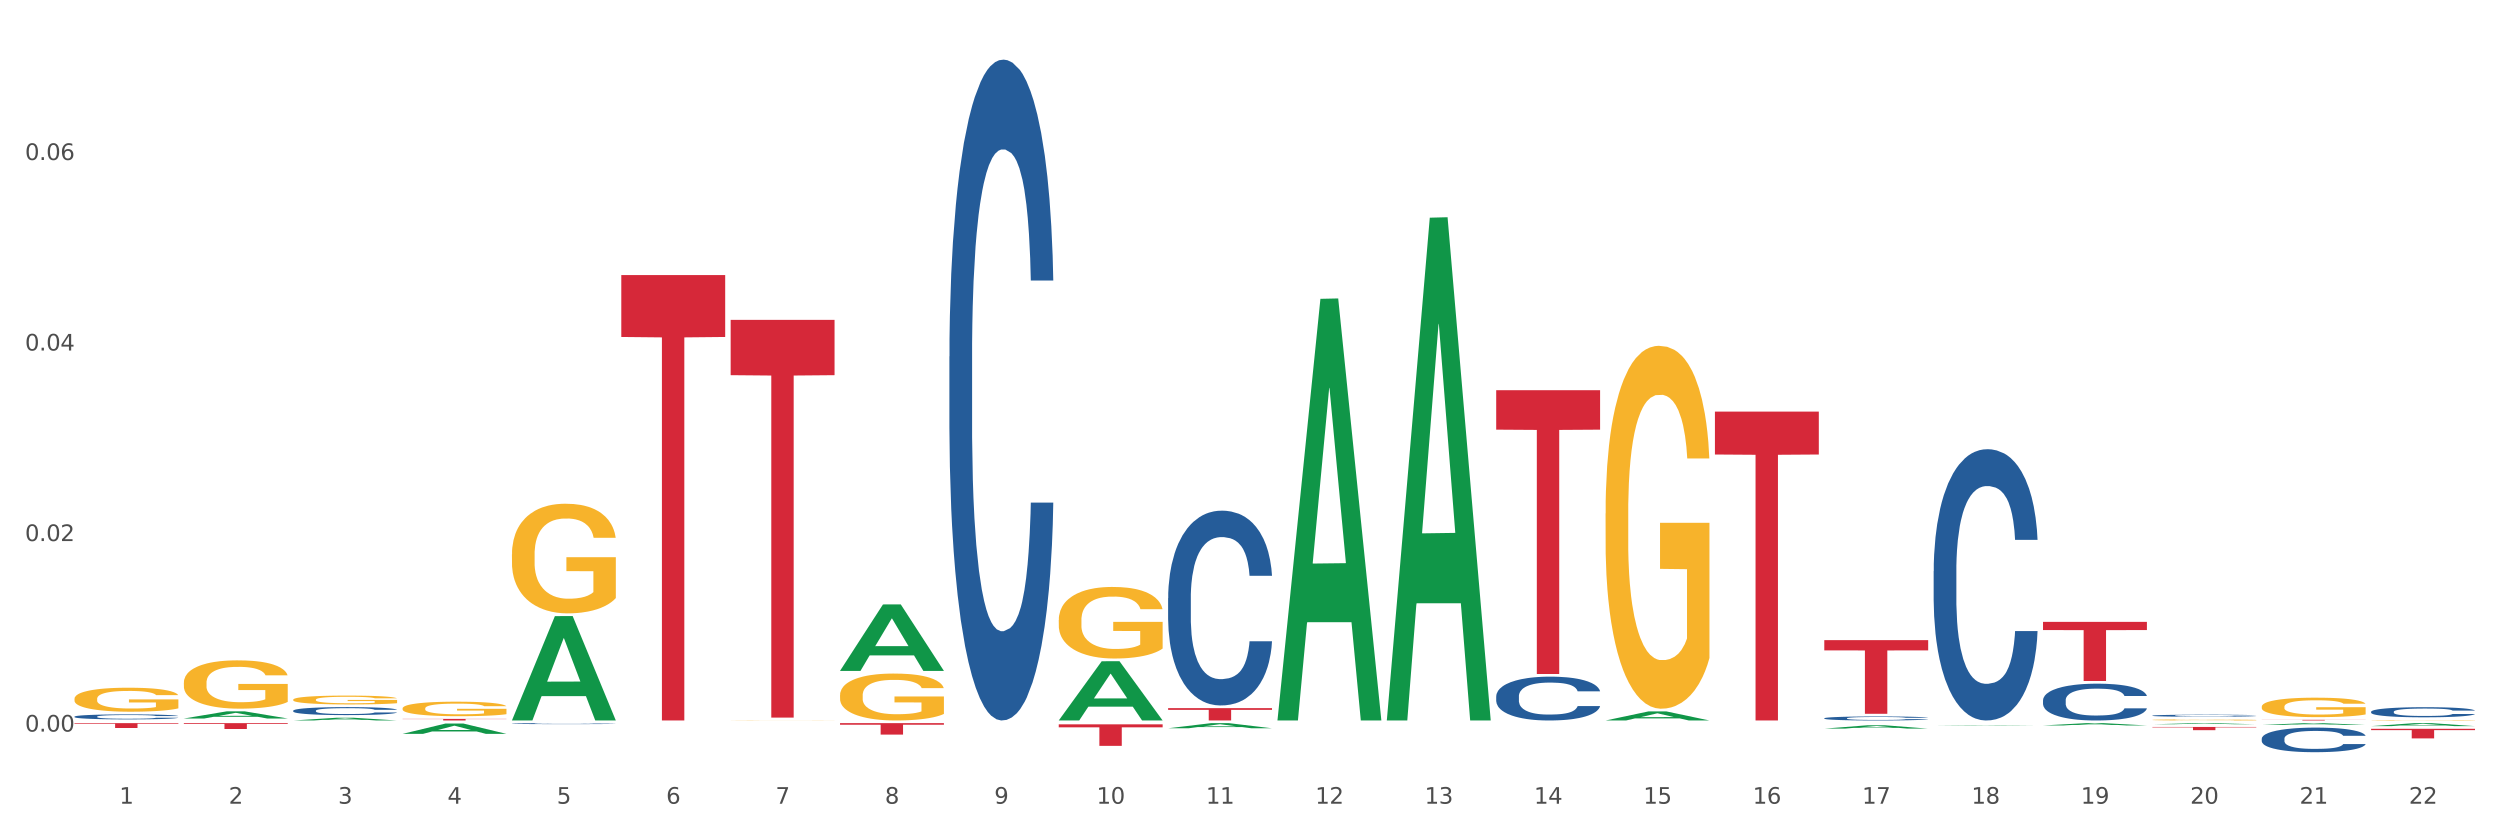 <?xml version="1.0" encoding="utf-8" standalone="no"?>
<!DOCTYPE svg PUBLIC "-//W3C//DTD SVG 1.1//EN"
  "http://www.w3.org/Graphics/SVG/1.1/DTD/svg11.dtd">
<svg xmlns:xlink="http://www.w3.org/1999/xlink" width="1080pt" height="360pt" viewBox="0 0 1080 360" xmlns="http://www.w3.org/2000/svg" version="1.1">
 <rect x="0" y="0" width="1080" height="360" fill="#333333" stroke="none"/>
 <defs>
  <style type="text/css">*{stroke-linejoin: round; stroke-linecap: butt}</style>
 </defs>
 <g id="figure_1">
  <g id="patch_1">
   <path d="M 0 360 
L 1080 360 
L 1080 0 
L 0 0 
z
" style="fill: #ffffff; stroke: #ffffff; stroke-linejoin: miter"/>
  </g>
  <g id="axes_1">
   <g id="matplotlib.axis_1">
    <g id="xtick_1">
     <g id="text_1">
      <!-- 1 -->
      <g style="fill: #4d4d4d" transform="translate(51.562 347.204) scale(0.096 -0.096)">
       <defs>
        <path id="DejaVuSans-31" d="M 794 531 
L 1825 531 
L 1825 4091 
L 703 3866 
L 703 4441 
L 1819 4666 
L 2450 4666 
L 2450 531 
L 3481 531 
L 3481 0 
L 794 0 
L 794 531 
z
" transform="scale(0.016)"/>
       </defs>
       <use xlink:href="#DejaVuSans-31"/>
      </g>
     </g>
    </g>
    <g id="xtick_2">
     <g id="text_2">
      <!-- 2 -->
      <g style="fill: #4d4d4d" transform="translate(98.807 347.204) scale(0.096 -0.096)">
       <defs>
        <path id="DejaVuSans-32" d="M 1228 531 
L 3431 531 
L 3431 0 
L 469 0 
L 469 531 
Q 828 903 1448 1529 
Q 2069 2156 2228 2338 
Q 2531 2678 2651 2914 
Q 2772 3150 2772 3378 
Q 2772 3750 2511 3984 
Q 2250 4219 1831 4219 
Q 1534 4219 1204 4116 
Q 875 4013 500 3803 
L 500 4441 
Q 881 4594 1212 4672 
Q 1544 4750 1819 4750 
Q 2544 4750 2975 4387 
Q 3406 4025 3406 3419 
Q 3406 3131 3298 2873 
Q 3191 2616 2906 2266 
Q 2828 2175 2409 1742 
Q 1991 1309 1228 531 
z
" transform="scale(0.016)"/>
       </defs>
       <use xlink:href="#DejaVuSans-32"/>
      </g>
     </g>
    </g>
    <g id="xtick_3">
     <g id="text_3">
      <!-- 3 -->
      <g style="fill: #4d4d4d" transform="translate(146.052 347.204) scale(0.096 -0.096)">
       <defs>
        <path id="DejaVuSans-33" d="M 2597 2516 
Q 3050 2419 3304 2112 
Q 3559 1806 3559 1356 
Q 3559 666 3084 287 
Q 2609 -91 1734 -91 
Q 1441 -91 1130 -33 
Q 819 25 488 141 
L 488 750 
Q 750 597 1062 519 
Q 1375 441 1716 441 
Q 2309 441 2620 675 
Q 2931 909 2931 1356 
Q 2931 1769 2642 2001 
Q 2353 2234 1838 2234 
L 1294 2234 
L 1294 2753 
L 1863 2753 
Q 2328 2753 2575 2939 
Q 2822 3125 2822 3475 
Q 2822 3834 2567 4026 
Q 2313 4219 1838 4219 
Q 1578 4219 1281 4162 
Q 984 4106 628 3988 
L 628 4550 
Q 988 4650 1302 4700 
Q 1616 4750 1894 4750 
Q 2613 4750 3031 4423 
Q 3450 4097 3450 3541 
Q 3450 3153 3228 2886 
Q 3006 2619 2597 2516 
z
" transform="scale(0.016)"/>
       </defs>
       <use xlink:href="#DejaVuSans-33"/>
      </g>
     </g>
    </g>
    <g id="xtick_4">
     <g id="text_4">
      <!-- 4 -->
      <g style="fill: #4d4d4d" transform="translate(193.297 347.204) scale(0.096 -0.096)">
       <defs>
        <path id="DejaVuSans-34" d="M 2419 4116 
L 825 1625 
L 2419 1625 
L 2419 4116 
z
M 2253 4666 
L 3047 4666 
L 3047 1625 
L 3713 1625 
L 3713 1100 
L 3047 1100 
L 3047 0 
L 2419 0 
L 2419 1100 
L 313 1100 
L 313 1709 
L 2253 4666 
z
" transform="scale(0.016)"/>
       </defs>
       <use xlink:href="#DejaVuSans-34"/>
      </g>
     </g>
    </g>
    <g id="xtick_5">
     <g id="text_5">
      <!-- 5 -->
      <g style="fill: #4d4d4d" transform="translate(240.542 347.204) scale(0.096 -0.096)">
       <defs>
        <path id="DejaVuSans-35" d="M 691 4666 
L 3169 4666 
L 3169 4134 
L 1269 4134 
L 1269 2991 
Q 1406 3038 1543 3061 
Q 1681 3084 1819 3084 
Q 2600 3084 3056 2656 
Q 3513 2228 3513 1497 
Q 3513 744 3044 326 
Q 2575 -91 1722 -91 
Q 1428 -91 1123 -41 
Q 819 9 494 109 
L 494 744 
Q 775 591 1075 516 
Q 1375 441 1709 441 
Q 2250 441 2565 725 
Q 2881 1009 2881 1497 
Q 2881 1984 2565 2268 
Q 2250 2553 1709 2553 
Q 1456 2553 1204 2497 
Q 953 2441 691 2322 
L 691 4666 
z
" transform="scale(0.016)"/>
       </defs>
       <use xlink:href="#DejaVuSans-35"/>
      </g>
     </g>
    </g>
    <g id="xtick_6">
     <g id="text_6">
      <!-- 6 -->
      <g style="fill: #4d4d4d" transform="translate(287.787 347.204) scale(0.096 -0.096)">
       <defs>
        <path id="DejaVuSans-36" d="M 2113 2584 
Q 1688 2584 1439 2293 
Q 1191 2003 1191 1497 
Q 1191 994 1439 701 
Q 1688 409 2113 409 
Q 2538 409 2786 701 
Q 3034 994 3034 1497 
Q 3034 2003 2786 2293 
Q 2538 2584 2113 2584 
z
M 3366 4563 
L 3366 3988 
Q 3128 4100 2886 4159 
Q 2644 4219 2406 4219 
Q 1781 4219 1451 3797 
Q 1122 3375 1075 2522 
Q 1259 2794 1537 2939 
Q 1816 3084 2150 3084 
Q 2853 3084 3261 2657 
Q 3669 2231 3669 1497 
Q 3669 778 3244 343 
Q 2819 -91 2113 -91 
Q 1303 -91 875 529 
Q 447 1150 447 2328 
Q 447 3434 972 4092 
Q 1497 4750 2381 4750 
Q 2619 4750 2861 4703 
Q 3103 4656 3366 4563 
z
" transform="scale(0.016)"/>
       </defs>
       <use xlink:href="#DejaVuSans-36"/>
      </g>
     </g>
    </g>
    <g id="xtick_7">
     <g id="text_7">
      <!-- 7 -->
      <g style="fill: #4d4d4d" transform="translate(335.032 347.204) scale(0.096 -0.096)">
       <defs>
        <path id="DejaVuSans-37" d="M 525 4666 
L 3525 4666 
L 3525 4397 
L 1831 0 
L 1172 0 
L 2766 4134 
L 525 4134 
L 525 4666 
z
" transform="scale(0.016)"/>
       </defs>
       <use xlink:href="#DejaVuSans-37"/>
      </g>
     </g>
    </g>
    <g id="xtick_8">
     <g id="text_8">
      <!-- 8 -->
      <g style="fill: #4d4d4d" transform="translate(382.276 347.204) scale(0.096 -0.096)">
       <defs>
        <path id="DejaVuSans-38" d="M 2034 2216 
Q 1584 2216 1326 1975 
Q 1069 1734 1069 1313 
Q 1069 891 1326 650 
Q 1584 409 2034 409 
Q 2484 409 2743 651 
Q 3003 894 3003 1313 
Q 3003 1734 2745 1975 
Q 2488 2216 2034 2216 
z
M 1403 2484 
Q 997 2584 770 2862 
Q 544 3141 544 3541 
Q 544 4100 942 4425 
Q 1341 4750 2034 4750 
Q 2731 4750 3128 4425 
Q 3525 4100 3525 3541 
Q 3525 3141 3298 2862 
Q 3072 2584 2669 2484 
Q 3125 2378 3379 2068 
Q 3634 1759 3634 1313 
Q 3634 634 3220 271 
Q 2806 -91 2034 -91 
Q 1263 -91 848 271 
Q 434 634 434 1313 
Q 434 1759 690 2068 
Q 947 2378 1403 2484 
z
M 1172 3481 
Q 1172 3119 1398 2916 
Q 1625 2713 2034 2713 
Q 2441 2713 2670 2916 
Q 2900 3119 2900 3481 
Q 2900 3844 2670 4047 
Q 2441 4250 2034 4250 
Q 1625 4250 1398 4047 
Q 1172 3844 1172 3481 
z
" transform="scale(0.016)"/>
       </defs>
       <use xlink:href="#DejaVuSans-38"/>
      </g>
     </g>
    </g>
    <g id="xtick_9">
     <g id="text_9">
      <!-- 9 -->
      <g style="fill: #4d4d4d" transform="translate(429.521 347.204) scale(0.096 -0.096)">
       <defs>
        <path id="DejaVuSans-39" d="M 703 97 
L 703 672 
Q 941 559 1184 500 
Q 1428 441 1663 441 
Q 2288 441 2617 861 
Q 2947 1281 2994 2138 
Q 2813 1869 2534 1725 
Q 2256 1581 1919 1581 
Q 1219 1581 811 2004 
Q 403 2428 403 3163 
Q 403 3881 828 4315 
Q 1253 4750 1959 4750 
Q 2769 4750 3195 4129 
Q 3622 3509 3622 2328 
Q 3622 1225 3098 567 
Q 2575 -91 1691 -91 
Q 1453 -91 1209 -44 
Q 966 3 703 97 
z
M 1959 2075 
Q 2384 2075 2632 2365 
Q 2881 2656 2881 3163 
Q 2881 3666 2632 3958 
Q 2384 4250 1959 4250 
Q 1534 4250 1286 3958 
Q 1038 3666 1038 3163 
Q 1038 2656 1286 2365 
Q 1534 2075 1959 2075 
z
" transform="scale(0.016)"/>
       </defs>
       <use xlink:href="#DejaVuSans-39"/>
      </g>
     </g>
    </g>
    <g id="xtick_10">
     <g id="text_10">
      <!-- 10 -->
      <g style="fill: #4d4d4d" transform="translate(473.712 347.204) scale(0.096 -0.096)">
       <defs>
        <path id="DejaVuSans-30" d="M 2034 4250 
Q 1547 4250 1301 3770 
Q 1056 3291 1056 2328 
Q 1056 1369 1301 889 
Q 1547 409 2034 409 
Q 2525 409 2770 889 
Q 3016 1369 3016 2328 
Q 3016 3291 2770 3770 
Q 2525 4250 2034 4250 
z
M 2034 4750 
Q 2819 4750 3233 4129 
Q 3647 3509 3647 2328 
Q 3647 1150 3233 529 
Q 2819 -91 2034 -91 
Q 1250 -91 836 529 
Q 422 1150 422 2328 
Q 422 3509 836 4129 
Q 1250 4750 2034 4750 
z
" transform="scale(0.016)"/>
       </defs>
       <use xlink:href="#DejaVuSans-31"/>
       <use xlink:href="#DejaVuSans-30" transform="translate(63.623 0)"/>
      </g>
     </g>
    </g>
    <g id="xtick_11">
     <g id="text_11">
      <!-- 11 -->
      <g style="fill: #4d4d4d" transform="translate(520.957 347.204) scale(0.096 -0.096)">
       <use xlink:href="#DejaVuSans-31"/>
       <use xlink:href="#DejaVuSans-31" transform="translate(63.623 0)"/>
      </g>
     </g>
    </g>
    <g id="xtick_12">
     <g id="text_12">
      <!-- 12 -->
      <g style="fill: #4d4d4d" transform="translate(568.202 347.204) scale(0.096 -0.096)">
       <use xlink:href="#DejaVuSans-31"/>
       <use xlink:href="#DejaVuSans-32" transform="translate(63.623 0)"/>
      </g>
     </g>
    </g>
    <g id="xtick_13">
     <g id="text_13">
      <!-- 13 -->
      <g style="fill: #4d4d4d" transform="translate(615.447 347.204) scale(0.096 -0.096)">
       <use xlink:href="#DejaVuSans-31"/>
       <use xlink:href="#DejaVuSans-33" transform="translate(63.623 0)"/>
      </g>
     </g>
    </g>
    <g id="xtick_14">
     <g id="text_14">
      <!-- 14 -->
      <g style="fill: #4d4d4d" transform="translate(662.692 347.204) scale(0.096 -0.096)">
       <use xlink:href="#DejaVuSans-31"/>
       <use xlink:href="#DejaVuSans-34" transform="translate(63.623 0)"/>
      </g>
     </g>
    </g>
    <g id="xtick_15">
     <g id="text_15">
      <!-- 15 -->
      <g style="fill: #4d4d4d" transform="translate(709.937 347.204) scale(0.096 -0.096)">
       <use xlink:href="#DejaVuSans-31"/>
       <use xlink:href="#DejaVuSans-35" transform="translate(63.623 0)"/>
      </g>
     </g>
    </g>
    <g id="xtick_16">
     <g id="text_16">
      <!-- 16 -->
      <g style="fill: #4d4d4d" transform="translate(757.181 347.204) scale(0.096 -0.096)">
       <use xlink:href="#DejaVuSans-31"/>
       <use xlink:href="#DejaVuSans-36" transform="translate(63.623 0)"/>
      </g>
     </g>
    </g>
    <g id="xtick_17">
     <g id="text_17">
      <!-- 17 -->
      <g style="fill: #4d4d4d" transform="translate(804.426 347.204) scale(0.096 -0.096)">
       <use xlink:href="#DejaVuSans-31"/>
       <use xlink:href="#DejaVuSans-37" transform="translate(63.623 0)"/>
      </g>
     </g>
    </g>
    <g id="xtick_18">
     <g id="text_18">
      <!-- 18 -->
      <g style="fill: #4d4d4d" transform="translate(851.671 347.204) scale(0.096 -0.096)">
       <use xlink:href="#DejaVuSans-31"/>
       <use xlink:href="#DejaVuSans-38" transform="translate(63.623 0)"/>
      </g>
     </g>
    </g>
    <g id="xtick_19">
     <g id="text_19">
      <!-- 19 -->
      <g style="fill: #4d4d4d" transform="translate(898.916 347.204) scale(0.096 -0.096)">
       <use xlink:href="#DejaVuSans-31"/>
       <use xlink:href="#DejaVuSans-39" transform="translate(63.623 0)"/>
      </g>
     </g>
    </g>
    <g id="xtick_20">
     <g id="text_20">
      <!-- 20 -->
      <g style="fill: #4d4d4d" transform="translate(946.161 347.204) scale(0.096 -0.096)">
       <use xlink:href="#DejaVuSans-32"/>
       <use xlink:href="#DejaVuSans-30" transform="translate(63.623 0)"/>
      </g>
     </g>
    </g>
    <g id="xtick_21">
     <g id="text_21">
      <!-- 21 -->
      <g style="fill: #4d4d4d" transform="translate(993.406 347.204) scale(0.096 -0.096)">
       <use xlink:href="#DejaVuSans-32"/>
       <use xlink:href="#DejaVuSans-31" transform="translate(63.623 0)"/>
      </g>
     </g>
    </g>
    <g id="xtick_22">
     <g id="text_22">
      <!-- 22 -->
      <g style="fill: #4d4d4d" transform="translate(1040.651 347.204) scale(0.096 -0.096)">
       <use xlink:href="#DejaVuSans-32"/>
       <use xlink:href="#DejaVuSans-32" transform="translate(63.623 0)"/>
      </g>
     </g>
    </g>
    <g id="xtick_23"/>
    <g id="xtick_24"/>
    <g id="xtick_25"/>
    <g id="xtick_26"/>
    <g id="xtick_27"/>
    <g id="xtick_28"/>
    <g id="xtick_29"/>
    <g id="xtick_30"/>
    <g id="xtick_31"/>
    <g id="xtick_32"/>
    <g id="xtick_33"/>
    <g id="xtick_34"/>
    <g id="xtick_35"/>
    <g id="xtick_36"/>
    <g id="xtick_37"/>
    <g id="xtick_38"/>
    <g id="xtick_39"/>
    <g id="xtick_40"/>
    <g id="xtick_41"/>
    <g id="xtick_42"/>
    <g id="xtick_43"/>
   </g>
   <g id="matplotlib.axis_2">
    <g id="ytick_1">
     <g id="text_23">
      <!-- 0.00 -->
      <g style="fill: #4d4d4d" transform="translate(10.8 316.045) scale(0.096 -0.096)">
       <defs>
        <path id="DejaVuSans-2e" d="M 684 794 
L 1344 794 
L 1344 0 
L 684 0 
L 684 794 
z
" transform="scale(0.016)"/>
       </defs>
       <use xlink:href="#DejaVuSans-30"/>
       <use xlink:href="#DejaVuSans-2e" transform="translate(63.623 0)"/>
       <use xlink:href="#DejaVuSans-30" transform="translate(95.41 0)"/>
       <use xlink:href="#DejaVuSans-30" transform="translate(159.033 0)"/>
      </g>
     </g>
    </g>
    <g id="ytick_2">
     <g id="text_24">
      <!-- 0.02 -->
      <g style="fill: #4d4d4d" transform="translate(10.8 233.736) scale(0.096 -0.096)">
       <use xlink:href="#DejaVuSans-30"/>
       <use xlink:href="#DejaVuSans-2e" transform="translate(63.623 0)"/>
       <use xlink:href="#DejaVuSans-30" transform="translate(95.41 0)"/>
       <use xlink:href="#DejaVuSans-32" transform="translate(159.033 0)"/>
      </g>
     </g>
    </g>
    <g id="ytick_3">
     <g id="text_25">
      <!-- 0.04 -->
      <g style="fill: #4d4d4d" transform="translate(10.8 151.428) scale(0.096 -0.096)">
       <use xlink:href="#DejaVuSans-30"/>
       <use xlink:href="#DejaVuSans-2e" transform="translate(63.623 0)"/>
       <use xlink:href="#DejaVuSans-30" transform="translate(95.41 0)"/>
       <use xlink:href="#DejaVuSans-34" transform="translate(159.033 0)"/>
      </g>
     </g>
    </g>
    <g id="ytick_4">
     <g id="text_26">
      <!-- 0.06 -->
      <g style="fill: #4d4d4d" transform="translate(10.8 69.119) scale(0.096 -0.096)">
       <use xlink:href="#DejaVuSans-30"/>
       <use xlink:href="#DejaVuSans-2e" transform="translate(63.623 0)"/>
       <use xlink:href="#DejaVuSans-30" transform="translate(95.41 0)"/>
       <use xlink:href="#DejaVuSans-36" transform="translate(159.033 0)"/>
      </g>
     </g>
    </g>
    <g id="ytick_5"/>
    <g id="ytick_6"/>
    <g id="ytick_7"/>
    <g id="ytick_8"/>
   </g>
   <g id="PolyCollection_1">
    <path d="M 79.42 310.389 
L 79.466 310.386 
L 97.974 307.295 
L 105.655 307.292 
L 124.303 310.395 
L 115.419 310.395 
L 111.393 309.672 
L 92.283 309.672 
L 92.144 309.684 
L 88.258 310.395 
L 79.42 310.395 
L 79.42 310.389 
L 94.689 309.241 
L 108.987 309.238 
L 101.907 307.953 
L 101.815 307.948 
L 101.722 307.956 
L 94.643 309.238 
L 94.689 309.241 
L 79.42 310.389 
z
" clip-path="url(#pd84217e16f)" style="fill: #109648"/>
    <path d="M 79.42 312.397 
L 124.303 312.397 
L 124.303 312.747 
L 106.647 312.75 
L 106.647 314.915 
L 96.969 314.915 
L 96.969 312.75 
L 79.42 312.747 
L 79.42 312.4 
L 79.42 312.397 
z
" clip-path="url(#pd84217e16f)" style="fill: #d62839"/>
    <path d="M 79.42 294.918 
L 79.473 294.899 
L 79.473 294.213 
L 79.579 293.622 
L 80.109 292.192 
L 80.904 291.01 
L 81.486 290.381 
L 82.069 289.866 
L 82.758 289.352 
L 83.606 288.818 
L 85.143 288.036 
L 86.097 287.636 
L 87.262 287.217 
L 89.382 286.607 
L 90.919 286.263 
L 92.508 285.978 
L 95.105 285.634 
L 96.801 285.482 
L 98.602 285.368 
L 100.775 285.291 
L 102.418 285.272 
L 106.021 285.329 
L 109.094 285.501 
L 110.578 285.634 
L 112.486 285.863 
L 113.493 286.016 
L 115.135 286.321 
L 116.831 286.721 
L 117.997 287.064 
L 119.745 287.712 
L 121.07 288.36 
L 122.289 289.161 
L 122.925 289.714 
L 123.402 290.228 
L 123.826 290.819 
L 124.25 291.753 
L 114.711 291.753 
L 114.34 291.086 
L 113.757 290.457 
L 112.91 289.847 
L 112.168 289.466 
L 110.896 288.989 
L 109.73 288.684 
L 108.511 288.456 
L 107.028 288.265 
L 105.862 288.17 
L 104.219 288.093 
L 100.987 288.113 
L 98.814 288.265 
L 97.331 288.456 
L 96.377 288.627 
L 95.529 288.818 
L 94.575 289.085 
L 93.462 289.485 
L 92.667 289.847 
L 91.873 290.305 
L 91.237 290.762 
L 90.654 291.296 
L 90.177 291.868 
L 89.806 292.459 
L 89.488 293.183 
L 89.223 294.384 
L 89.223 296.996 
L 89.329 297.587 
L 89.594 298.368 
L 89.912 298.959 
L 90.442 299.664 
L 90.919 300.141 
L 91.82 300.827 
L 92.826 301.399 
L 93.621 301.761 
L 94.416 302.066 
L 95.794 302.486 
L 97.331 302.829 
L 98.655 303.038 
L 100.457 303.229 
L 101.676 303.305 
L 102.736 303.343 
L 105.332 303.343 
L 107.187 303.286 
L 109.253 303.153 
L 110.843 302.981 
L 112.168 302.772 
L 113.651 302.428 
L 114.605 302.104 
L 114.605 298.12 
L 102.947 298.101 
L 102.947 295.452 
L 124.303 295.452 
L 124.303 303.229 
L 123.402 303.629 
L 122.395 303.992 
L 121.335 304.316 
L 119.745 304.716 
L 117.838 305.097 
L 116.142 305.364 
L 114.34 305.593 
L 112.221 305.803 
L 109.465 305.993 
L 107.77 306.069 
L 105.65 306.127 
L 103.159 306.146 
L 100.987 306.108 
L 98.867 306.012 
L 96.642 305.841 
L 94.469 305.593 
L 92.826 305.345 
L 91.184 305.04 
L 89.435 304.64 
L 88.057 304.258 
L 86.997 303.915 
L 85.832 303.477 
L 84.56 302.905 
L 83.606 302.39 
L 82.758 301.857 
L 81.857 301.17 
L 81.222 300.579 
L 80.586 299.836 
L 80.215 299.283 
L 79.791 298.425 
L 79.473 297.224 
L 79.42 294.918 
z
" clip-path="url(#pd84217e16f)" style="fill: #f7b32b"/>
    <path d="M 126.665 302.263 
L 126.718 302.26 
L 126.718 302.134 
L 126.824 302.026 
L 127.354 301.764 
L 128.148 301.547 
L 128.731 301.432 
L 129.314 301.338 
L 130.003 301.243 
L 130.851 301.146 
L 132.388 301.002 
L 133.342 300.929 
L 134.507 300.852 
L 136.627 300.74 
L 138.164 300.678 
L 139.753 300.625 
L 142.35 300.562 
L 144.046 300.534 
L 145.847 300.513 
L 148.02 300.499 
L 149.662 300.496 
L 153.266 300.506 
L 156.339 300.538 
L 157.823 300.562 
L 159.731 300.604 
L 160.737 300.632 
L 162.38 300.688 
L 164.076 300.761 
L 165.242 300.824 
L 166.99 300.943 
L 168.315 301.062 
L 169.534 301.209 
L 170.17 301.31 
L 170.647 301.404 
L 171.07 301.512 
L 171.494 301.684 
L 161.956 301.684 
L 161.585 301.561 
L 161.002 301.446 
L 160.155 301.334 
L 159.413 301.264 
L 158.141 301.177 
L 156.975 301.121 
L 155.756 301.079 
L 154.273 301.044 
L 153.107 301.027 
L 151.464 301.013 
L 148.232 301.016 
L 146.059 301.044 
L 144.575 301.079 
L 143.622 301.111 
L 142.774 301.146 
L 141.82 301.195 
L 140.707 301.268 
L 139.912 301.334 
L 139.117 301.418 
L 138.482 301.502 
L 137.899 301.6 
L 137.422 301.704 
L 137.051 301.813 
L 136.733 301.945 
L 136.468 302.166 
L 136.468 302.644 
L 136.574 302.752 
L 136.839 302.896 
L 137.157 303.004 
L 137.687 303.133 
L 138.164 303.22 
L 139.064 303.346 
L 140.071 303.451 
L 140.866 303.517 
L 141.661 303.573 
L 143.039 303.65 
L 144.575 303.713 
L 145.9 303.751 
L 147.702 303.786 
L 148.921 303.8 
L 149.98 303.807 
L 152.577 303.807 
L 154.432 303.797 
L 156.498 303.772 
L 158.088 303.741 
L 159.413 303.702 
L 160.896 303.639 
L 161.85 303.58 
L 161.85 302.85 
L 150.192 302.847 
L 150.192 302.361 
L 171.547 302.361 
L 171.547 303.786 
L 170.647 303.86 
L 169.64 303.926 
L 168.58 303.985 
L 166.99 304.059 
L 165.083 304.128 
L 163.387 304.177 
L 161.585 304.219 
L 159.466 304.258 
L 156.71 304.293 
L 155.014 304.307 
L 152.895 304.317 
L 150.404 304.321 
L 148.232 304.314 
L 146.112 304.296 
L 143.887 304.265 
L 141.714 304.219 
L 140.071 304.174 
L 138.429 304.118 
L 136.68 304.045 
L 135.302 303.975 
L 134.242 303.912 
L 133.077 303.832 
L 131.805 303.727 
L 130.851 303.632 
L 130.003 303.535 
L 129.102 303.409 
L 128.466 303.301 
L 127.831 303.164 
L 127.46 303.063 
L 127.036 302.906 
L 126.718 302.686 
L 126.665 302.263 
z
" clip-path="url(#pd84217e16f)" style="fill: #f7b32b"/>
    <path d="M 173.91 306.028 
L 173.963 306.022 
L 173.963 305.816 
L 174.069 305.638 
L 174.598 305.207 
L 175.393 304.851 
L 175.976 304.661 
L 176.559 304.506 
L 177.248 304.351 
L 178.096 304.191 
L 179.633 303.955 
L 180.586 303.835 
L 181.752 303.708 
L 183.872 303.524 
L 185.408 303.421 
L 186.998 303.335 
L 189.595 303.232 
L 191.29 303.186 
L 193.092 303.151 
L 195.265 303.128 
L 196.907 303.122 
L 200.511 303.14 
L 203.584 303.191 
L 205.068 303.232 
L 206.975 303.301 
L 207.982 303.346 
L 209.625 303.438 
L 211.321 303.559 
L 212.486 303.662 
L 214.235 303.858 
L 215.56 304.053 
L 216.779 304.294 
L 217.415 304.46 
L 217.891 304.616 
L 218.315 304.794 
L 218.739 305.075 
L 209.201 305.075 
L 208.83 304.874 
L 208.247 304.684 
L 207.399 304.501 
L 206.658 304.386 
L 205.386 304.242 
L 204.22 304.15 
L 203.001 304.081 
L 201.517 304.024 
L 200.352 303.995 
L 198.709 303.972 
L 195.477 303.978 
L 193.304 304.024 
L 191.82 304.081 
L 190.866 304.133 
L 190.019 304.191 
L 189.065 304.271 
L 187.952 304.392 
L 187.157 304.501 
L 186.362 304.638 
L 185.726 304.776 
L 185.144 304.937 
L 184.667 305.109 
L 184.296 305.287 
L 183.978 305.506 
L 183.713 305.867 
L 183.713 306.654 
L 183.819 306.832 
L 184.084 307.068 
L 184.402 307.246 
L 184.932 307.458 
L 185.408 307.602 
L 186.309 307.808 
L 187.316 307.981 
L 188.111 308.09 
L 188.906 308.182 
L 190.284 308.308 
L 191.82 308.411 
L 193.145 308.474 
L 194.947 308.532 
L 196.165 308.555 
L 197.225 308.566 
L 199.822 308.566 
L 201.676 308.549 
L 203.743 308.509 
L 205.333 308.457 
L 206.658 308.394 
L 208.141 308.291 
L 209.095 308.193 
L 209.095 306.993 
L 197.437 306.987 
L 197.437 306.189 
L 218.792 306.189 
L 218.792 308.532 
L 217.891 308.652 
L 216.885 308.762 
L 215.825 308.859 
L 214.235 308.98 
L 212.327 309.095 
L 210.632 309.175 
L 208.83 309.244 
L 206.711 309.307 
L 203.955 309.365 
L 202.259 309.387 
L 200.14 309.405 
L 197.649 309.41 
L 195.477 309.399 
L 193.357 309.37 
L 191.131 309.319 
L 188.959 309.244 
L 187.316 309.169 
L 185.673 309.077 
L 183.925 308.957 
L 182.547 308.842 
L 181.487 308.739 
L 180.321 308.607 
L 179.05 308.434 
L 178.096 308.279 
L 177.248 308.118 
L 176.347 307.912 
L 175.711 307.734 
L 175.075 307.51 
L 174.704 307.343 
L 174.281 307.085 
L 173.963 306.723 
L 173.91 306.028 
z
" clip-path="url(#pd84217e16f)" style="fill: #f7b32b"/>
    <path d="M 221.154 239.498 
L 221.207 239.455 
L 221.207 237.898 
L 221.313 236.557 
L 221.843 233.312 
L 222.638 230.63 
L 223.221 229.203 
L 223.804 228.035 
L 224.493 226.867 
L 225.341 225.655 
L 226.877 223.882 
L 227.831 222.973 
L 228.997 222.021 
L 231.117 220.637 
L 232.653 219.859 
L 234.243 219.21 
L 236.84 218.431 
L 238.535 218.085 
L 240.337 217.825 
L 242.51 217.652 
L 244.152 217.609 
L 247.756 217.739 
L 250.829 218.128 
L 252.313 218.431 
L 254.22 218.95 
L 255.227 219.296 
L 256.87 219.988 
L 258.566 220.897 
L 259.731 221.675 
L 261.48 223.146 
L 262.805 224.617 
L 264.024 226.434 
L 264.659 227.688 
L 265.136 228.856 
L 265.56 230.198 
L 265.984 232.317 
L 256.446 232.317 
L 256.075 230.803 
L 255.492 229.376 
L 254.644 227.991 
L 253.902 227.126 
L 252.631 226.045 
L 251.465 225.352 
L 250.246 224.833 
L 248.762 224.401 
L 247.597 224.184 
L 245.954 224.011 
L 242.721 224.055 
L 240.549 224.401 
L 239.065 224.833 
L 238.111 225.223 
L 237.263 225.655 
L 236.31 226.261 
L 235.197 227.169 
L 234.402 227.991 
L 233.607 229.03 
L 232.971 230.068 
L 232.388 231.279 
L 231.911 232.577 
L 231.541 233.918 
L 231.223 235.562 
L 230.958 238.287 
L 230.958 244.214 
L 231.064 245.555 
L 231.329 247.328 
L 231.647 248.669 
L 232.176 250.27 
L 232.653 251.351 
L 233.554 252.909 
L 234.561 254.206 
L 235.356 255.028 
L 236.151 255.721 
L 237.528 256.672 
L 239.065 257.451 
L 240.39 257.927 
L 242.192 258.359 
L 243.41 258.532 
L 244.47 258.619 
L 247.067 258.619 
L 248.921 258.489 
L 250.988 258.186 
L 252.578 257.797 
L 253.902 257.321 
L 255.386 256.543 
L 256.34 255.807 
L 256.34 246.766 
L 244.682 246.723 
L 244.682 240.71 
L 266.037 240.71 
L 266.037 258.359 
L 265.136 259.268 
L 264.129 260.09 
L 263.07 260.825 
L 261.48 261.734 
L 259.572 262.599 
L 257.877 263.204 
L 256.075 263.724 
L 253.955 264.199 
L 251.2 264.632 
L 249.504 264.805 
L 247.385 264.935 
L 244.894 264.978 
L 242.721 264.892 
L 240.602 264.675 
L 238.376 264.286 
L 236.204 263.724 
L 234.561 263.161 
L 232.918 262.469 
L 231.17 261.561 
L 229.792 260.695 
L 228.732 259.917 
L 227.566 258.922 
L 226.295 257.624 
L 225.341 256.456 
L 224.493 255.245 
L 223.592 253.687 
L 222.956 252.346 
L 222.32 250.659 
L 221.949 249.405 
L 221.525 247.458 
L 221.207 244.733 
L 221.154 239.498 
z
" clip-path="url(#pd84217e16f)" style="fill: #f7b32b"/>
    <path d="M 362.889 300.346 
L 362.942 300.327 
L 362.942 299.66 
L 363.048 299.086 
L 363.578 297.698 
L 364.373 296.55 
L 364.956 295.939 
L 365.539 295.439 
L 366.228 294.939 
L 367.075 294.421 
L 368.612 293.662 
L 369.566 293.273 
L 370.732 292.865 
L 372.851 292.273 
L 374.388 291.94 
L 375.978 291.662 
L 378.574 291.329 
L 380.27 291.181 
L 382.072 291.07 
L 384.244 290.995 
L 385.887 290.977 
L 389.49 291.033 
L 392.564 291.199 
L 394.047 291.329 
L 395.955 291.551 
L 396.962 291.699 
L 398.604 291.995 
L 400.3 292.384 
L 401.466 292.717 
L 403.215 293.347 
L 404.539 293.976 
L 405.758 294.754 
L 406.394 295.291 
L 406.871 295.791 
L 407.295 296.365 
L 407.719 297.272 
L 398.181 297.272 
L 397.81 296.624 
L 397.227 296.013 
L 396.379 295.421 
L 395.637 295.05 
L 394.365 294.587 
L 393.199 294.291 
L 391.981 294.069 
L 390.497 293.884 
L 389.331 293.791 
L 387.688 293.717 
L 384.456 293.736 
L 382.284 293.884 
L 380.8 294.069 
L 379.846 294.236 
L 378.998 294.421 
L 378.044 294.68 
L 376.932 295.069 
L 376.137 295.421 
L 375.342 295.865 
L 374.706 296.309 
L 374.123 296.828 
L 373.646 297.383 
L 373.275 297.957 
L 372.957 298.661 
L 372.692 299.827 
L 372.692 302.364 
L 372.798 302.938 
L 373.063 303.697 
L 373.381 304.271 
L 373.911 304.956 
L 374.388 305.419 
L 375.289 306.085 
L 376.296 306.641 
L 377.09 306.992 
L 377.885 307.289 
L 379.263 307.696 
L 380.8 308.029 
L 382.125 308.233 
L 383.926 308.418 
L 385.145 308.492 
L 386.205 308.529 
L 388.801 308.529 
L 390.656 308.474 
L 392.723 308.344 
L 394.312 308.177 
L 395.637 307.974 
L 397.121 307.64 
L 398.075 307.326 
L 398.075 303.456 
L 386.417 303.437 
L 386.417 300.864 
L 407.772 300.864 
L 407.772 308.418 
L 406.871 308.807 
L 405.864 309.159 
L 404.804 309.473 
L 403.215 309.862 
L 401.307 310.232 
L 399.611 310.492 
L 397.81 310.714 
L 395.69 310.918 
L 392.935 311.103 
L 391.239 311.177 
L 389.119 311.232 
L 386.629 311.251 
L 384.456 311.214 
L 382.336 311.121 
L 380.111 310.955 
L 377.938 310.714 
L 376.296 310.473 
L 374.653 310.177 
L 372.904 309.788 
L 371.527 309.418 
L 370.467 309.085 
L 369.301 308.659 
L 368.029 308.103 
L 367.075 307.603 
L 366.228 307.085 
L 365.327 306.418 
L 364.691 305.844 
L 364.055 305.122 
L 363.684 304.585 
L 363.26 303.752 
L 362.942 302.586 
L 362.889 300.346 
z
" clip-path="url(#pd84217e16f)" style="fill: #f7b32b"/>
    <path d="M 457.379 267.852 
L 457.432 267.823 
L 457.432 266.807 
L 457.538 265.931 
L 458.068 263.813 
L 458.863 262.061 
L 459.445 261.129 
L 460.028 260.367 
L 460.717 259.604 
L 461.565 258.813 
L 463.102 257.655 
L 464.056 257.062 
L 465.221 256.441 
L 467.341 255.537 
L 468.878 255.028 
L 470.467 254.605 
L 473.064 254.096 
L 474.76 253.87 
L 476.561 253.701 
L 478.734 253.588 
L 480.377 253.56 
L 483.98 253.644 
L 487.053 253.898 
L 488.537 254.096 
L 490.445 254.435 
L 491.452 254.661 
L 493.094 255.113 
L 494.79 255.706 
L 495.956 256.215 
L 497.704 257.175 
L 499.029 258.135 
L 500.248 259.322 
L 500.884 260.141 
L 501.361 260.903 
L 501.785 261.779 
L 502.209 263.163 
L 492.67 263.163 
L 492.299 262.174 
L 491.716 261.242 
L 490.869 260.338 
L 490.127 259.774 
L 488.855 259.067 
L 487.689 258.615 
L 486.47 258.277 
L 484.987 257.994 
L 483.821 257.853 
L 482.178 257.74 
L 478.946 257.768 
L 476.773 257.994 
L 475.29 258.277 
L 474.336 258.531 
L 473.488 258.813 
L 472.534 259.209 
L 471.421 259.802 
L 470.626 260.338 
L 469.832 261.016 
L 469.196 261.694 
L 468.613 262.485 
L 468.136 263.332 
L 467.765 264.208 
L 467.447 265.281 
L 467.182 267.061 
L 467.182 270.93 
L 467.288 271.806 
L 467.553 272.964 
L 467.871 273.84 
L 468.401 274.885 
L 468.878 275.591 
L 469.779 276.608 
L 470.785 277.455 
L 471.58 277.992 
L 472.375 278.444 
L 473.753 279.065 
L 475.29 279.574 
L 476.614 279.884 
L 478.416 280.167 
L 479.635 280.28 
L 480.695 280.336 
L 483.291 280.336 
L 485.146 280.251 
L 487.212 280.054 
L 488.802 279.8 
L 490.127 279.489 
L 491.61 278.98 
L 492.564 278.5 
L 492.564 272.597 
L 480.906 272.569 
L 480.906 268.643 
L 502.262 268.643 
L 502.262 280.167 
L 501.361 280.76 
L 500.354 281.297 
L 499.294 281.777 
L 497.704 282.37 
L 495.797 282.935 
L 494.101 283.33 
L 492.299 283.669 
L 490.18 283.98 
L 487.424 284.262 
L 485.729 284.375 
L 483.609 284.46 
L 481.118 284.488 
L 478.946 284.432 
L 476.826 284.291 
L 474.601 284.036 
L 472.428 283.669 
L 470.785 283.302 
L 469.143 282.85 
L 467.394 282.257 
L 466.016 281.692 
L 464.956 281.184 
L 463.791 280.534 
L 462.519 279.687 
L 461.565 278.924 
L 460.717 278.133 
L 459.816 277.116 
L 459.181 276.241 
L 458.545 275.139 
L 458.174 274.32 
L 457.75 273.049 
L 457.432 271.269 
L 457.379 267.852 
z
" clip-path="url(#pd84217e16f)" style="fill: #f7b32b"/>
    <path d="M 693.603 221.836 
L 693.656 221.693 
L 693.656 216.538 
L 693.762 212.099 
L 694.292 201.36 
L 695.087 192.483 
L 695.67 187.757 
L 696.253 183.891 
L 696.942 180.025 
L 697.789 176.016 
L 699.326 170.145 
L 700.28 167.138 
L 701.446 163.988 
L 703.565 159.406 
L 705.102 156.829 
L 706.692 154.681 
L 709.288 152.103 
L 710.984 150.958 
L 712.786 150.099 
L 714.958 149.526 
L 716.601 149.383 
L 720.204 149.812 
L 723.278 151.101 
L 724.761 152.103 
L 726.669 153.822 
L 727.676 154.967 
L 729.319 157.258 
L 731.014 160.265 
L 732.18 162.843 
L 733.929 167.711 
L 735.253 172.579 
L 736.472 178.593 
L 737.108 182.746 
L 737.585 186.612 
L 738.009 191.051 
L 738.433 198.067 
L 728.895 198.067 
L 728.524 193.055 
L 727.941 188.33 
L 727.093 183.748 
L 726.351 180.884 
L 725.079 177.305 
L 723.914 175.014 
L 722.695 173.295 
L 721.211 171.863 
L 720.045 171.147 
L 718.403 170.575 
L 715.17 170.718 
L 712.998 171.863 
L 711.514 173.295 
L 710.56 174.584 
L 709.712 176.016 
L 708.758 178.021 
L 707.646 181.027 
L 706.851 183.748 
L 706.056 187.185 
L 705.42 190.621 
L 704.837 194.63 
L 704.36 198.926 
L 703.989 203.365 
L 703.671 208.806 
L 703.406 217.827 
L 703.406 237.444 
L 703.512 241.882 
L 703.777 247.753 
L 704.095 252.192 
L 704.625 257.49 
L 705.102 261.07 
L 706.003 266.224 
L 707.01 270.52 
L 707.805 273.241 
L 708.599 275.532 
L 709.977 278.682 
L 711.514 281.259 
L 712.839 282.834 
L 714.64 284.266 
L 715.859 284.839 
L 716.919 285.125 
L 719.515 285.125 
L 721.37 284.696 
L 723.437 283.693 
L 725.026 282.405 
L 726.351 280.83 
L 727.835 278.252 
L 728.789 275.818 
L 728.789 245.892 
L 717.131 245.748 
L 717.131 225.845 
L 738.486 225.845 
L 738.486 284.266 
L 737.585 287.273 
L 736.578 289.994 
L 735.518 292.428 
L 733.929 295.435 
L 732.021 298.298 
L 730.325 300.303 
L 728.524 302.021 
L 726.404 303.596 
L 723.649 305.028 
L 721.953 305.601 
L 719.833 306.031 
L 717.343 306.174 
L 715.17 305.887 
L 713.051 305.172 
L 710.825 303.883 
L 708.652 302.021 
L 707.01 300.16 
L 705.367 297.869 
L 703.618 294.862 
L 702.241 291.998 
L 701.181 289.421 
L 700.015 286.128 
L 698.743 281.832 
L 697.789 277.966 
L 696.942 273.957 
L 696.041 268.802 
L 695.405 264.363 
L 694.769 258.779 
L 694.398 254.626 
L 693.974 248.183 
L 693.656 239.162 
L 693.603 221.836 
z
" clip-path="url(#pd84217e16f)" style="fill: #f7b32b"/>
    <path d="M 929.828 311.001 
L 929.881 311.001 
L 929.881 310.986 
L 929.987 310.973 
L 930.516 310.941 
L 931.311 310.915 
L 931.894 310.901 
L 932.477 310.889 
L 933.166 310.878 
L 934.014 310.866 
L 935.551 310.849 
L 936.504 310.84 
L 937.67 310.83 
L 939.79 310.817 
L 941.326 310.809 
L 942.916 310.803 
L 945.513 310.795 
L 947.208 310.792 
L 949.01 310.789 
L 951.183 310.788 
L 952.825 310.787 
L 956.429 310.788 
L 959.502 310.792 
L 960.986 310.795 
L 962.893 310.8 
L 963.9 310.804 
L 965.543 310.81 
L 967.239 310.819 
L 968.404 310.827 
L 970.153 310.841 
L 971.478 310.856 
L 972.697 310.874 
L 973.333 310.886 
L 973.809 310.897 
L 974.233 310.91 
L 974.657 310.931 
L 965.119 310.931 
L 964.748 310.916 
L 964.165 310.902 
L 963.317 310.889 
L 962.576 310.88 
L 961.304 310.87 
L 960.138 310.863 
L 958.919 310.858 
L 957.435 310.854 
L 956.27 310.852 
L 954.627 310.85 
L 951.395 310.85 
L 949.222 310.854 
L 947.738 310.858 
L 946.784 310.862 
L 945.937 310.866 
L 944.983 310.872 
L 943.87 310.881 
L 943.075 310.889 
L 942.28 310.899 
L 941.644 310.909 
L 941.062 310.921 
L 940.585 310.934 
L 940.214 310.947 
L 939.896 310.963 
L 939.631 310.99 
L 939.631 311.048 
L 939.737 311.061 
L 940.002 311.078 
L 940.32 311.091 
L 940.85 311.107 
L 941.326 311.117 
L 942.227 311.133 
L 943.234 311.145 
L 944.029 311.153 
L 944.824 311.16 
L 946.202 311.169 
L 947.738 311.177 
L 949.063 311.182 
L 950.865 311.186 
L 952.083 311.188 
L 953.143 311.189 
L 955.74 311.189 
L 957.594 311.187 
L 959.661 311.184 
L 961.251 311.18 
L 962.576 311.176 
L 964.059 311.168 
L 965.013 311.161 
L 965.013 311.073 
L 953.355 311.072 
L 953.355 311.013 
L 974.71 311.013 
L 974.71 311.186 
L 973.809 311.195 
L 972.803 311.203 
L 971.743 311.21 
L 970.153 311.219 
L 968.245 311.227 
L 966.55 311.233 
L 964.748 311.238 
L 962.629 311.243 
L 959.873 311.247 
L 958.177 311.249 
L 956.058 311.25 
L 953.567 311.251 
L 951.395 311.25 
L 949.275 311.248 
L 947.049 311.244 
L 944.877 311.238 
L 943.234 311.233 
L 941.591 311.226 
L 939.843 311.217 
L 938.465 311.209 
L 937.405 311.201 
L 936.239 311.192 
L 934.968 311.179 
L 934.014 311.167 
L 933.166 311.156 
L 932.265 311.14 
L 931.629 311.127 
L 930.993 311.111 
L 930.622 311.098 
L 930.199 311.079 
L 929.881 311.053 
L 929.828 311.001 
z
" clip-path="url(#pd84217e16f)" style="fill: #f7b32b"/>
    <path d="M 977.072 305.284 
L 977.125 305.276 
L 977.125 305 
L 977.231 304.762 
L 977.761 304.185 
L 978.556 303.709 
L 979.139 303.456 
L 979.722 303.248 
L 980.411 303.041 
L 981.259 302.826 
L 982.795 302.511 
L 983.749 302.349 
L 984.915 302.18 
L 987.035 301.935 
L 988.571 301.796 
L 990.161 301.681 
L 992.758 301.543 
L 994.453 301.481 
L 996.255 301.435 
L 998.428 301.405 
L 1000.07 301.397 
L 1003.674 301.42 
L 1006.747 301.489 
L 1008.231 301.543 
L 1010.138 301.635 
L 1011.145 301.696 
L 1012.788 301.819 
L 1014.484 301.981 
L 1015.649 302.119 
L 1017.398 302.38 
L 1018.723 302.641 
L 1019.942 302.964 
L 1020.577 303.187 
L 1021.054 303.394 
L 1021.478 303.632 
L 1021.902 304.009 
L 1012.364 304.009 
L 1011.993 303.74 
L 1011.41 303.486 
L 1010.562 303.241 
L 1009.82 303.087 
L 1008.549 302.895 
L 1007.383 302.772 
L 1006.164 302.68 
L 1004.68 302.603 
L 1003.515 302.565 
L 1001.872 302.534 
L 998.639 302.541 
L 996.467 302.603 
L 994.983 302.68 
L 994.029 302.749 
L 993.181 302.826 
L 992.228 302.933 
L 991.115 303.095 
L 990.32 303.241 
L 989.525 303.425 
L 988.889 303.609 
L 988.306 303.824 
L 987.829 304.055 
L 987.459 304.293 
L 987.141 304.585 
L 986.876 305.069 
L 986.876 306.121 
L 986.982 306.359 
L 987.247 306.674 
L 987.565 306.912 
L 988.094 307.197 
L 988.571 307.389 
L 989.472 307.665 
L 990.479 307.896 
L 991.274 308.042 
L 992.069 308.165 
L 993.446 308.334 
L 994.983 308.472 
L 996.308 308.556 
L 998.11 308.633 
L 999.328 308.664 
L 1000.388 308.679 
L 1002.985 308.679 
L 1004.839 308.656 
L 1006.906 308.603 
L 1008.496 308.533 
L 1009.82 308.449 
L 1011.304 308.311 
L 1012.258 308.18 
L 1012.258 306.574 
L 1000.6 306.567 
L 1000.6 305.499 
L 1021.955 305.499 
L 1021.955 308.633 
L 1021.054 308.795 
L 1020.047 308.941 
L 1018.988 309.071 
L 1017.398 309.232 
L 1015.49 309.386 
L 1013.795 309.494 
L 1011.993 309.586 
L 1009.873 309.67 
L 1007.118 309.747 
L 1005.422 309.778 
L 1003.303 309.801 
L 1000.812 309.809 
L 998.639 309.793 
L 996.52 309.755 
L 994.294 309.686 
L 992.122 309.586 
L 990.479 309.486 
L 988.836 309.363 
L 987.088 309.202 
L 985.71 309.048 
L 984.65 308.91 
L 983.484 308.733 
L 982.213 308.503 
L 981.259 308.295 
L 980.411 308.08 
L 979.51 307.804 
L 978.874 307.565 
L 978.238 307.266 
L 977.867 307.043 
L 977.443 306.697 
L 977.125 306.213 
L 977.072 305.284 
z
" clip-path="url(#pd84217e16f)" style="fill: #f7b32b"/>
    <path d="M 1024.317 311.131 
L 1024.37 311.131 
L 1024.37 311.124 
L 1024.476 311.118 
L 1025.006 311.102 
L 1025.801 311.09 
L 1026.384 311.083 
L 1026.967 311.078 
L 1027.656 311.072 
L 1028.504 311.067 
L 1030.04 311.058 
L 1030.994 311.054 
L 1032.16 311.05 
L 1034.28 311.043 
L 1035.816 311.039 
L 1037.406 311.036 
L 1040.002 311.033 
L 1041.698 311.031 
L 1043.5 311.03 
L 1045.672 311.029 
L 1047.315 311.029 
L 1050.918 311.029 
L 1053.992 311.031 
L 1055.476 311.033 
L 1057.383 311.035 
L 1058.39 311.037 
L 1060.033 311.04 
L 1061.728 311.044 
L 1062.894 311.048 
L 1064.643 311.055 
L 1065.968 311.062 
L 1067.186 311.07 
L 1067.822 311.076 
L 1068.299 311.082 
L 1068.723 311.088 
L 1069.147 311.098 
L 1059.609 311.098 
L 1059.238 311.091 
L 1058.655 311.084 
L 1057.807 311.077 
L 1057.065 311.073 
L 1055.793 311.068 
L 1054.628 311.065 
L 1053.409 311.063 
L 1051.925 311.061 
L 1050.759 311.06 
L 1049.117 311.059 
L 1045.884 311.059 
L 1043.712 311.061 
L 1042.228 311.063 
L 1041.274 311.065 
L 1040.426 311.067 
L 1039.473 311.069 
L 1038.36 311.074 
L 1037.565 311.077 
L 1036.77 311.082 
L 1036.134 311.087 
L 1035.551 311.093 
L 1035.074 311.099 
L 1034.703 311.105 
L 1034.385 311.113 
L 1034.121 311.126 
L 1034.121 311.153 
L 1034.227 311.16 
L 1034.491 311.168 
L 1034.809 311.174 
L 1035.339 311.182 
L 1035.816 311.187 
L 1036.717 311.194 
L 1037.724 311.2 
L 1038.519 311.204 
L 1039.314 311.207 
L 1040.691 311.212 
L 1042.228 311.216 
L 1043.553 311.218 
L 1045.354 311.22 
L 1046.573 311.221 
L 1047.633 311.221 
L 1050.23 311.221 
L 1052.084 311.22 
L 1054.151 311.219 
L 1055.741 311.217 
L 1057.065 311.215 
L 1058.549 311.211 
L 1059.503 311.208 
L 1059.503 311.165 
L 1047.845 311.165 
L 1047.845 311.137 
L 1069.2 311.137 
L 1069.2 311.22 
L 1068.299 311.224 
L 1067.292 311.228 
L 1066.233 311.231 
L 1064.643 311.236 
L 1062.735 311.24 
L 1061.04 311.242 
L 1059.238 311.245 
L 1057.118 311.247 
L 1054.363 311.249 
L 1052.667 311.25 
L 1050.547 311.251 
L 1048.057 311.251 
L 1045.884 311.25 
L 1043.765 311.249 
L 1041.539 311.248 
L 1039.367 311.245 
L 1037.724 311.242 
L 1036.081 311.239 
L 1034.333 311.235 
L 1032.955 311.231 
L 1031.895 311.227 
L 1030.729 311.222 
L 1029.457 311.216 
L 1028.504 311.211 
L 1027.656 311.205 
L 1026.755 311.198 
L 1026.119 311.192 
L 1025.483 311.184 
L 1025.112 311.178 
L 1024.688 311.169 
L 1024.37 311.156 
L 1024.317 311.131 
z
" clip-path="url(#pd84217e16f)" style="fill: #f7b32b"/>
    <path d="M 32.175 312.397 
L 77.058 312.397 
L 77.058 312.691 
L 59.402 312.693 
L 59.402 314.51 
L 49.724 314.51 
L 49.724 312.693 
L 32.175 312.691 
L 32.175 312.399 
L 32.175 312.397 
z
" clip-path="url(#pd84217e16f)" style="fill: #d62839"/>
    <path d="M 32.175 309.583 
L 32.228 309.581 
L 32.228 309.526 
L 32.387 309.45 
L 32.971 309.312 
L 33.714 309.207 
L 34.987 309.084 
L 35.676 309.033 
L 36.578 308.975 
L 38.435 308.882 
L 40.557 308.803 
L 42.043 308.76 
L 43.157 308.732 
L 45.65 308.682 
L 47.083 308.661 
L 48.568 308.643 
L 49.842 308.631 
L 51.964 308.617 
L 53.661 308.611 
L 55.624 308.609 
L 57.269 308.611 
L 59.444 308.619 
L 62.627 308.643 
L 63.847 308.657 
L 65.492 308.68 
L 67.19 308.712 
L 68.569 308.744 
L 70.161 308.789 
L 71.805 308.849 
L 73.397 308.924 
L 74.511 308.993 
L 75.413 309.066 
L 76.209 309.155 
L 76.792 309.252 
L 77.058 309.334 
L 67.349 309.334 
L 67.084 309.26 
L 66.553 309.181 
L 66.023 309.128 
L 65.439 309.084 
L 64.537 309.035 
L 63.741 309.003 
L 62.415 308.965 
L 61.195 308.942 
L 60.187 308.928 
L 58.967 308.916 
L 56.367 308.904 
L 54.51 308.904 
L 53.343 308.908 
L 51.911 308.918 
L 50.69 308.932 
L 49.258 308.956 
L 48.144 308.981 
L 47.03 309.015 
L 46.393 309.039 
L 45.438 309.082 
L 44.802 309.118 
L 43.953 309.179 
L 43.475 309.223 
L 42.626 309.336 
L 42.255 309.419 
L 42.096 309.476 
L 41.99 309.539 
L 41.99 309.848 
L 42.308 309.987 
L 42.573 310.046 
L 42.998 310.113 
L 43.794 310.201 
L 44.961 310.286 
L 46.181 310.347 
L 47.189 310.385 
L 48.144 310.412 
L 49.099 310.434 
L 50.266 310.454 
L 51.221 310.466 
L 52.653 310.478 
L 54.351 310.484 
L 55.677 310.484 
L 58.383 310.474 
L 59.603 310.464 
L 60.77 310.45 
L 62.044 310.428 
L 63.052 310.404 
L 63.635 310.387 
L 64.59 310.349 
L 65.333 310.309 
L 65.97 310.264 
L 66.394 310.224 
L 66.872 310.165 
L 67.243 310.098 
L 67.349 310.062 
L 77.058 310.062 
L 76.845 310.133 
L 76.474 310.203 
L 75.731 310.296 
L 75.148 310.349 
L 74.246 310.414 
L 73.291 310.47 
L 71.965 310.531 
L 70.744 310.577 
L 69.471 310.616 
L 68.092 310.652 
L 65.598 310.701 
L 64.696 310.715 
L 62.786 310.739 
L 61.301 310.753 
L 59.126 310.767 
L 56.898 310.775 
L 54.563 310.777 
L 52.494 310.773 
L 50.213 310.761 
L 48.781 310.749 
L 47.189 310.731 
L 45.332 310.703 
L 43.581 310.67 
L 41.937 310.63 
L 40.398 310.585 
L 38.966 310.533 
L 37.109 310.448 
L 35.73 310.365 
L 34.722 310.288 
L 34.032 310.222 
L 33.342 310.139 
L 32.971 310.082 
L 32.387 309.943 
L 32.175 309.815 
L 32.175 309.583 
z
" clip-path="url(#pd84217e16f)" style="fill: #255c99"/>
    <path d="M 126.665 307.021 
L 126.718 307.018 
L 126.718 306.93 
L 126.877 306.809 
L 127.461 306.588 
L 128.203 306.421 
L 129.477 306.225 
L 130.166 306.143 
L 131.068 306.051 
L 132.925 305.903 
L 135.047 305.777 
L 136.533 305.707 
L 137.647 305.663 
L 140.14 305.584 
L 141.573 305.549 
L 143.058 305.521 
L 144.331 305.502 
L 146.453 305.48 
L 148.151 305.47 
L 150.114 305.467 
L 151.759 305.47 
L 153.934 305.483 
L 157.117 305.521 
L 158.337 305.543 
L 159.982 305.581 
L 161.68 305.631 
L 163.059 305.682 
L 164.651 305.755 
L 166.295 305.849 
L 167.887 305.969 
L 169.001 306.08 
L 169.903 306.197 
L 170.699 306.339 
L 171.282 306.494 
L 171.547 306.623 
L 161.839 306.623 
L 161.573 306.506 
L 161.043 306.38 
L 160.512 306.295 
L 159.929 306.225 
L 159.027 306.146 
L 158.231 306.096 
L 156.905 306.036 
L 155.685 305.998 
L 154.677 305.976 
L 153.456 305.957 
L 150.857 305.938 
L 149 305.938 
L 147.833 305.944 
L 146.4 305.96 
L 145.18 305.982 
L 143.748 306.02 
L 142.634 306.061 
L 141.52 306.115 
L 140.883 306.153 
L 139.928 306.222 
L 139.291 306.279 
L 138.442 306.377 
L 137.965 306.446 
L 137.116 306.626 
L 136.745 306.759 
L 136.586 306.851 
L 136.48 306.952 
L 136.48 307.444 
L 136.798 307.665 
L 137.063 307.76 
L 137.488 307.868 
L 138.283 308.007 
L 139.45 308.142 
L 140.671 308.24 
L 141.679 308.3 
L 142.634 308.345 
L 143.589 308.379 
L 144.756 308.411 
L 145.711 308.43 
L 147.143 308.449 
L 148.841 308.458 
L 150.167 308.458 
L 152.873 308.442 
L 154.093 308.427 
L 155.26 308.405 
L 156.533 308.37 
L 157.541 308.332 
L 158.125 308.303 
L 159.08 308.243 
L 159.823 308.18 
L 160.459 308.108 
L 160.884 308.044 
L 161.361 307.95 
L 161.733 307.842 
L 161.839 307.785 
L 171.547 307.785 
L 171.335 307.899 
L 170.964 308.01 
L 170.221 308.158 
L 169.637 308.243 
L 168.736 308.348 
L 167.781 308.436 
L 166.454 308.534 
L 165.234 308.607 
L 163.961 308.67 
L 162.581 308.727 
L 160.088 308.806 
L 159.186 308.828 
L 157.276 308.866 
L 155.791 308.888 
L 153.616 308.91 
L 151.387 308.923 
L 149.053 308.926 
L 146.984 308.919 
L 144.703 308.9 
L 143.27 308.881 
L 141.679 308.853 
L 139.822 308.809 
L 138.071 308.755 
L 136.426 308.692 
L 134.888 308.619 
L 133.456 308.537 
L 131.599 308.401 
L 130.219 308.269 
L 129.211 308.146 
L 128.522 308.041 
L 127.832 307.909 
L 127.461 307.817 
L 126.877 307.596 
L 126.665 307.391 
L 126.665 307.021 
z
" clip-path="url(#pd84217e16f)" style="fill: #255c99"/>
    <path d="M 221.154 312.59 
L 221.208 312.59 
L 221.208 312.579 
L 221.367 312.564 
L 221.95 312.536 
L 222.693 312.516 
L 223.966 312.491 
L 224.656 312.481 
L 225.558 312.47 
L 227.415 312.451 
L 229.537 312.436 
L 231.022 312.427 
L 232.136 312.422 
L 234.63 312.412 
L 236.062 312.408 
L 237.548 312.404 
L 238.821 312.402 
L 240.943 312.399 
L 242.641 312.398 
L 244.604 312.397 
L 246.248 312.398 
L 248.424 312.399 
L 251.607 312.404 
L 252.827 312.407 
L 254.472 312.411 
L 256.169 312.418 
L 257.549 312.424 
L 259.14 312.433 
L 260.785 312.445 
L 262.376 312.46 
L 263.491 312.473 
L 264.392 312.488 
L 265.188 312.505 
L 265.772 312.525 
L 266.037 312.541 
L 256.328 312.541 
L 256.063 312.526 
L 255.533 312.511 
L 255.002 312.5 
L 254.419 312.491 
L 253.517 312.482 
L 252.721 312.475 
L 251.395 312.468 
L 250.174 312.463 
L 249.166 312.46 
L 247.946 312.458 
L 245.347 312.456 
L 243.49 312.456 
L 242.323 312.457 
L 240.89 312.458 
L 239.67 312.461 
L 238.237 312.466 
L 237.123 312.471 
L 236.009 312.478 
L 235.373 312.482 
L 234.418 312.491 
L 233.781 312.498 
L 232.932 312.51 
L 232.455 312.519 
L 231.606 312.541 
L 231.235 312.558 
L 231.075 312.569 
L 230.969 312.582 
L 230.969 312.643 
L 231.288 312.67 
L 231.553 312.682 
L 231.977 312.695 
L 232.773 312.712 
L 233.94 312.729 
L 235.16 312.741 
L 236.168 312.749 
L 237.123 312.754 
L 238.078 312.759 
L 239.245 312.763 
L 240.2 312.765 
L 241.633 312.767 
L 243.331 312.768 
L 244.657 312.768 
L 247.363 312.767 
L 248.583 312.765 
L 249.75 312.762 
L 251.023 312.758 
L 252.031 312.753 
L 252.615 312.749 
L 253.57 312.742 
L 254.312 312.734 
L 254.949 312.725 
L 255.374 312.717 
L 255.851 312.705 
L 256.222 312.692 
L 256.328 312.685 
L 266.037 312.685 
L 265.825 312.699 
L 265.454 312.713 
L 264.711 312.731 
L 264.127 312.742 
L 263.225 312.755 
L 262.27 312.766 
L 260.944 312.778 
L 259.724 312.787 
L 258.451 312.795 
L 257.071 312.802 
L 254.578 312.812 
L 253.676 312.814 
L 251.766 312.819 
L 250.28 312.822 
L 248.105 312.825 
L 245.877 312.826 
L 243.543 312.826 
L 241.474 312.826 
L 239.192 312.823 
L 237.76 312.821 
L 236.168 312.817 
L 234.312 312.812 
L 232.561 312.805 
L 230.916 312.797 
L 229.378 312.788 
L 227.945 312.778 
L 226.088 312.761 
L 224.709 312.745 
L 223.701 312.73 
L 223.011 312.717 
L 222.322 312.7 
L 221.95 312.689 
L 221.367 312.661 
L 221.154 312.636 
L 221.154 312.59 
z
" clip-path="url(#pd84217e16f)" style="fill: #255c99"/>
    <path d="M 410.134 154.035 
L 410.187 153.774 
L 410.187 146.474 
L 410.346 136.567 
L 410.93 118.316 
L 411.673 104.498 
L 412.946 88.333 
L 413.635 81.554 
L 414.537 73.993 
L 416.394 61.739 
L 418.516 51.31 
L 420.002 45.574 
L 421.116 41.924 
L 423.609 35.406 
L 425.042 32.538 
L 426.527 30.192 
L 427.801 28.627 
L 429.923 26.802 
L 431.62 26.02 
L 433.583 25.759 
L 435.228 26.02 
L 437.403 27.063 
L 440.586 30.192 
L 441.806 32.017 
L 443.451 35.146 
L 445.149 39.317 
L 446.528 43.489 
L 448.12 49.485 
L 449.764 57.307 
L 451.356 67.214 
L 452.47 76.34 
L 453.372 85.986 
L 454.168 97.719 
L 454.751 110.494 
L 455.017 121.184 
L 445.308 121.184 
L 445.043 111.537 
L 444.512 101.108 
L 443.982 94.069 
L 443.398 88.333 
L 442.496 81.815 
L 441.7 77.643 
L 440.374 72.69 
L 439.154 69.561 
L 438.146 67.736 
L 436.926 66.172 
L 434.326 64.607 
L 432.469 64.607 
L 431.302 65.129 
L 429.87 66.432 
L 428.649 68.257 
L 427.217 71.386 
L 426.103 74.775 
L 424.989 79.208 
L 424.352 82.336 
L 423.397 88.072 
L 422.761 92.765 
L 421.912 100.848 
L 421.434 106.584 
L 420.585 121.445 
L 420.214 132.395 
L 420.055 139.956 
L 419.949 148.299 
L 419.949 188.972 
L 420.267 207.222 
L 420.532 215.044 
L 420.957 223.909 
L 421.753 235.38 
L 422.92 246.592 
L 424.14 254.674 
L 425.148 259.628 
L 426.103 263.278 
L 427.058 266.146 
L 428.225 268.753 
L 429.18 270.317 
L 430.612 271.882 
L 432.31 272.664 
L 433.636 272.664 
L 436.342 271.36 
L 437.562 270.057 
L 438.729 268.232 
L 440.003 265.364 
L 441.011 262.235 
L 441.594 259.888 
L 442.549 254.935 
L 443.292 249.72 
L 443.929 243.724 
L 444.353 238.509 
L 444.83 230.687 
L 445.202 221.823 
L 445.308 217.13 
L 455.017 217.13 
L 454.804 226.516 
L 454.433 235.641 
L 453.69 247.895 
L 453.107 254.935 
L 452.205 263.539 
L 451.25 270.839 
L 449.924 278.921 
L 448.703 284.918 
L 447.43 290.132 
L 446.051 294.825 
L 443.557 301.343 
L 442.655 303.168 
L 440.745 306.297 
L 439.26 308.122 
L 437.085 309.947 
L 434.857 310.99 
L 432.522 311.251 
L 430.453 310.729 
L 428.172 309.165 
L 426.74 307.601 
L 425.148 305.254 
L 423.291 301.604 
L 421.54 297.172 
L 419.896 291.957 
L 418.357 285.961 
L 416.925 279.182 
L 415.068 267.971 
L 413.689 257.02 
L 412.681 246.852 
L 411.991 238.248 
L 411.301 227.298 
L 410.93 219.737 
L 410.346 201.487 
L 410.134 184.54 
L 410.134 154.035 
z
" clip-path="url(#pd84217e16f)" style="fill: #255c99"/>
    <path d="M 504.624 258.417 
L 504.677 258.34 
L 504.677 256.188 
L 504.836 253.267 
L 505.42 247.887 
L 506.162 243.813 
L 507.436 239.048 
L 508.125 237.05 
L 509.027 234.821 
L 510.884 231.209 
L 513.006 228.134 
L 514.492 226.443 
L 515.606 225.367 
L 518.099 223.446 
L 519.532 222.6 
L 521.017 221.909 
L 522.29 221.447 
L 524.412 220.909 
L 526.11 220.679 
L 528.073 220.602 
L 529.718 220.679 
L 531.893 220.986 
L 535.076 221.909 
L 536.296 222.447 
L 537.941 223.369 
L 539.639 224.599 
L 541.018 225.828 
L 542.61 227.596 
L 544.254 229.902 
L 545.846 232.823 
L 546.96 235.513 
L 547.862 238.356 
L 548.658 241.815 
L 549.241 245.581 
L 549.506 248.732 
L 539.798 248.732 
L 539.532 245.889 
L 539.002 242.814 
L 538.471 240.739 
L 537.888 239.048 
L 536.986 237.127 
L 536.19 235.897 
L 534.864 234.437 
L 533.644 233.514 
L 532.636 232.976 
L 531.415 232.515 
L 528.816 232.054 
L 526.959 232.054 
L 525.792 232.208 
L 524.359 232.592 
L 523.139 233.13 
L 521.707 234.052 
L 520.593 235.051 
L 519.479 236.358 
L 518.842 237.28 
L 517.887 238.971 
L 517.25 240.355 
L 516.401 242.737 
L 515.924 244.428 
L 515.075 248.809 
L 514.704 252.037 
L 514.545 254.266 
L 514.439 256.726 
L 514.439 268.716 
L 514.757 274.096 
L 515.022 276.402 
L 515.447 279.015 
L 516.242 282.397 
L 517.409 285.702 
L 518.63 288.084 
L 519.638 289.545 
L 520.593 290.621 
L 521.548 291.466 
L 522.715 292.235 
L 523.67 292.696 
L 525.102 293.157 
L 526.8 293.388 
L 528.126 293.388 
L 530.832 293.003 
L 532.052 292.619 
L 533.219 292.081 
L 534.492 291.236 
L 535.5 290.313 
L 536.084 289.622 
L 537.039 288.161 
L 537.782 286.624 
L 538.418 284.856 
L 538.843 283.319 
L 539.32 281.013 
L 539.692 278.4 
L 539.798 277.017 
L 549.506 277.017 
L 549.294 279.784 
L 548.923 282.474 
L 548.18 286.086 
L 547.596 288.161 
L 546.695 290.698 
L 545.74 292.85 
L 544.413 295.232 
L 543.193 297 
L 541.92 298.537 
L 540.54 299.921 
L 538.047 301.842 
L 537.145 302.38 
L 535.235 303.302 
L 533.75 303.84 
L 531.575 304.378 
L 529.346 304.686 
L 527.012 304.763 
L 524.943 304.609 
L 522.662 304.148 
L 521.229 303.687 
L 519.638 302.995 
L 517.781 301.919 
L 516.03 300.612 
L 514.385 299.075 
L 512.847 297.307 
L 511.414 295.309 
L 509.558 292.004 
L 508.178 288.776 
L 507.17 285.779 
L 506.481 283.242 
L 505.791 280.014 
L 505.42 277.785 
L 504.836 272.405 
L 504.624 267.409 
L 504.624 258.417 
z
" clip-path="url(#pd84217e16f)" style="fill: #255c99"/>
    <path d="M 646.358 300.821 
L 646.411 300.804 
L 646.411 300.32 
L 646.571 299.662 
L 647.154 298.452 
L 647.897 297.535 
L 649.17 296.463 
L 649.86 296.013 
L 650.762 295.511 
L 652.619 294.699 
L 654.741 294.007 
L 656.226 293.626 
L 657.34 293.384 
L 659.834 292.952 
L 661.266 292.761 
L 662.752 292.606 
L 664.025 292.502 
L 666.147 292.381 
L 667.845 292.329 
L 669.808 292.312 
L 671.452 292.329 
L 673.627 292.398 
L 676.811 292.606 
L 678.031 292.727 
L 679.676 292.934 
L 681.373 293.211 
L 682.753 293.488 
L 684.344 293.886 
L 685.989 294.405 
L 687.58 295.062 
L 688.694 295.667 
L 689.596 296.307 
L 690.392 297.085 
L 690.976 297.933 
L 691.241 298.642 
L 681.532 298.642 
L 681.267 298.002 
L 680.737 297.31 
L 680.206 296.843 
L 679.622 296.463 
L 678.721 296.03 
L 677.925 295.754 
L 676.598 295.425 
L 675.378 295.217 
L 674.37 295.096 
L 673.15 294.993 
L 670.55 294.889 
L 668.694 294.889 
L 667.526 294.923 
L 666.094 295.01 
L 664.874 295.131 
L 663.441 295.339 
L 662.327 295.563 
L 661.213 295.857 
L 660.577 296.065 
L 659.622 296.445 
L 658.985 296.757 
L 658.136 297.293 
L 657.659 297.673 
L 656.81 298.659 
L 656.438 299.386 
L 656.279 299.887 
L 656.173 300.441 
L 656.173 303.139 
L 656.491 304.35 
L 656.757 304.869 
L 657.181 305.457 
L 657.977 306.218 
L 659.144 306.961 
L 660.364 307.498 
L 661.372 307.826 
L 662.327 308.068 
L 663.282 308.259 
L 664.449 308.432 
L 665.404 308.535 
L 666.837 308.639 
L 668.534 308.691 
L 669.861 308.691 
L 672.566 308.604 
L 673.787 308.518 
L 674.954 308.397 
L 676.227 308.207 
L 677.235 307.999 
L 677.819 307.843 
L 678.774 307.515 
L 679.516 307.169 
L 680.153 306.771 
L 680.577 306.425 
L 681.055 305.906 
L 681.426 305.318 
L 681.532 305.007 
L 691.241 305.007 
L 691.029 305.63 
L 690.657 306.235 
L 689.915 307.048 
L 689.331 307.515 
L 688.429 308.086 
L 687.474 308.57 
L 686.148 309.106 
L 684.928 309.504 
L 683.654 309.85 
L 682.275 310.161 
L 679.782 310.594 
L 678.88 310.715 
L 676.97 310.922 
L 675.484 311.043 
L 673.309 311.164 
L 671.081 311.233 
L 668.747 311.251 
L 666.678 311.216 
L 664.396 311.112 
L 662.964 311.009 
L 661.372 310.853 
L 659.515 310.611 
L 657.765 310.317 
L 656.12 309.971 
L 654.582 309.573 
L 653.149 309.123 
L 651.292 308.38 
L 649.913 307.653 
L 648.905 306.979 
L 648.215 306.408 
L 647.526 305.681 
L 647.154 305.18 
L 646.571 303.969 
L 646.358 302.845 
L 646.358 300.821 
z
" clip-path="url(#pd84217e16f)" style="fill: #255c99"/>
    <path d="M 788.093 310.29 
L 788.146 310.289 
L 788.146 310.244 
L 788.305 310.184 
L 788.889 310.072 
L 789.632 309.988 
L 790.905 309.889 
L 791.594 309.848 
L 792.496 309.802 
L 794.353 309.727 
L 796.475 309.663 
L 797.961 309.628 
L 799.075 309.606 
L 801.568 309.566 
L 803.001 309.548 
L 804.486 309.534 
L 805.76 309.524 
L 807.882 309.513 
L 809.579 309.509 
L 811.542 309.507 
L 813.187 309.509 
L 815.362 309.515 
L 818.545 309.534 
L 819.765 309.545 
L 821.41 309.564 
L 823.108 309.59 
L 824.487 309.615 
L 826.079 309.652 
L 827.723 309.7 
L 829.315 309.76 
L 830.429 309.816 
L 831.331 309.875 
L 832.127 309.947 
L 832.71 310.025 
L 832.976 310.09 
L 823.267 310.09 
L 823.002 310.031 
L 822.471 309.967 
L 821.941 309.924 
L 821.357 309.889 
L 820.455 309.849 
L 819.659 309.824 
L 818.333 309.794 
L 817.113 309.775 
L 816.105 309.763 
L 814.885 309.754 
L 812.285 309.744 
L 810.428 309.744 
L 809.261 309.747 
L 807.829 309.755 
L 806.608 309.767 
L 805.176 309.786 
L 804.062 309.806 
L 802.948 309.833 
L 802.311 309.853 
L 801.356 309.888 
L 800.72 309.916 
L 799.871 309.966 
L 799.393 310.001 
L 798.544 310.091 
L 798.173 310.158 
L 798.014 310.204 
L 797.908 310.255 
L 797.908 310.504 
L 798.226 310.615 
L 798.491 310.663 
L 798.916 310.717 
L 799.712 310.787 
L 800.879 310.856 
L 802.099 310.905 
L 803.107 310.935 
L 804.062 310.958 
L 805.017 310.975 
L 806.184 310.991 
L 807.139 311.001 
L 808.571 311.01 
L 810.269 311.015 
L 811.595 311.015 
L 814.301 311.007 
L 815.521 310.999 
L 816.688 310.988 
L 817.962 310.97 
L 818.97 310.951 
L 819.553 310.937 
L 820.508 310.907 
L 821.251 310.875 
L 821.888 310.838 
L 822.312 310.806 
L 822.789 310.759 
L 823.161 310.705 
L 823.267 310.676 
L 832.976 310.676 
L 832.763 310.733 
L 832.392 310.789 
L 831.649 310.864 
L 831.066 310.907 
L 830.164 310.959 
L 829.209 311.004 
L 827.883 311.053 
L 826.662 311.09 
L 825.389 311.122 
L 824.01 311.15 
L 821.516 311.19 
L 820.614 311.201 
L 818.704 311.221 
L 817.219 311.232 
L 815.044 311.243 
L 812.816 311.249 
L 810.481 311.251 
L 808.412 311.248 
L 806.131 311.238 
L 804.699 311.228 
L 803.107 311.214 
L 801.25 311.192 
L 799.499 311.165 
L 797.855 311.133 
L 796.316 311.096 
L 794.884 311.055 
L 793.027 310.986 
L 791.648 310.92 
L 790.64 310.857 
L 789.95 310.805 
L 789.26 310.738 
L 788.889 310.692 
L 788.305 310.58 
L 788.093 310.477 
L 788.093 310.29 
z
" clip-path="url(#pd84217e16f)" style="fill: #255c99"/>
    <path d="M 835.338 246.712 
L 835.391 246.605 
L 835.391 243.609 
L 835.55 239.542 
L 836.134 232.049 
L 836.876 226.377 
L 838.15 219.741 
L 838.839 216.958 
L 839.741 213.855 
L 841.598 208.824 
L 843.72 204.543 
L 845.206 202.188 
L 846.32 200.69 
L 848.813 198.014 
L 850.246 196.837 
L 851.731 195.874 
L 853.004 195.232 
L 855.127 194.482 
L 856.824 194.161 
L 858.787 194.054 
L 860.432 194.161 
L 862.607 194.589 
L 865.79 195.874 
L 867.01 196.623 
L 868.655 197.907 
L 870.353 199.62 
L 871.732 201.332 
L 873.324 203.794 
L 874.968 207.005 
L 876.56 211.072 
L 877.674 214.818 
L 878.576 218.778 
L 879.372 223.594 
L 879.955 228.839 
L 880.221 233.227 
L 870.512 233.227 
L 870.247 229.267 
L 869.716 224.986 
L 869.186 222.096 
L 868.602 219.741 
L 867.7 217.065 
L 866.904 215.353 
L 865.578 213.319 
L 864.358 212.035 
L 863.35 211.286 
L 862.13 210.644 
L 859.53 210.002 
L 857.673 210.002 
L 856.506 210.216 
L 855.073 210.751 
L 853.853 211.5 
L 852.421 212.784 
L 851.307 214.176 
L 850.193 215.995 
L 849.556 217.28 
L 848.601 219.634 
L 847.964 221.561 
L 847.116 224.879 
L 846.638 227.233 
L 845.789 233.334 
L 845.418 237.829 
L 845.259 240.933 
L 845.153 244.358 
L 845.153 261.054 
L 845.471 268.546 
L 845.736 271.757 
L 846.161 275.396 
L 846.956 280.105 
L 848.124 284.708 
L 849.344 288.026 
L 850.352 290.059 
L 851.307 291.557 
L 852.262 292.735 
L 853.429 293.805 
L 854.384 294.447 
L 855.816 295.089 
L 857.514 295.411 
L 858.84 295.411 
L 861.546 294.875 
L 862.766 294.34 
L 863.933 293.591 
L 865.207 292.414 
L 866.215 291.129 
L 866.798 290.166 
L 867.753 288.133 
L 868.496 285.992 
L 869.132 283.53 
L 869.557 281.39 
L 870.034 278.179 
L 870.406 274.54 
L 870.512 272.613 
L 880.221 272.613 
L 880.008 276.466 
L 879.637 280.212 
L 878.894 285.243 
L 878.311 288.133 
L 877.409 291.665 
L 876.454 294.661 
L 875.127 297.979 
L 873.907 300.441 
L 872.634 302.581 
L 871.255 304.508 
L 868.761 307.184 
L 867.859 307.933 
L 865.949 309.217 
L 864.464 309.966 
L 862.289 310.716 
L 860.06 311.144 
L 857.726 311.251 
L 855.657 311.037 
L 853.376 310.395 
L 851.943 309.752 
L 850.352 308.789 
L 848.495 307.291 
L 846.744 305.471 
L 845.1 303.331 
L 843.561 300.869 
L 842.129 298.086 
L 840.272 293.484 
L 838.892 288.989 
L 837.884 284.815 
L 837.195 281.283 
L 836.505 276.788 
L 836.134 273.684 
L 835.55 266.192 
L 835.338 259.235 
L 835.338 246.712 
z
" clip-path="url(#pd84217e16f)" style="fill: #255c99"/>
    <path d="M 882.583 302.492 
L 882.636 302.477 
L 882.636 302.07 
L 882.795 301.518 
L 883.379 300.501 
L 884.121 299.732 
L 885.395 298.831 
L 886.084 298.453 
L 886.986 298.032 
L 888.843 297.349 
L 890.965 296.768 
L 892.451 296.449 
L 893.565 296.245 
L 896.058 295.882 
L 897.491 295.722 
L 898.976 295.592 
L 900.249 295.505 
L 902.371 295.403 
L 904.069 295.359 
L 906.032 295.345 
L 907.677 295.359 
L 909.852 295.417 
L 913.035 295.592 
L 914.255 295.693 
L 915.9 295.868 
L 917.598 296.1 
L 918.977 296.332 
L 920.569 296.667 
L 922.213 297.102 
L 923.805 297.654 
L 924.919 298.163 
L 925.821 298.7 
L 926.617 299.354 
L 927.2 300.066 
L 927.465 300.661 
L 917.757 300.661 
L 917.491 300.124 
L 916.961 299.543 
L 916.43 299.151 
L 915.847 298.831 
L 914.945 298.468 
L 914.149 298.235 
L 912.823 297.959 
L 911.603 297.785 
L 910.595 297.683 
L 909.374 297.596 
L 906.775 297.509 
L 904.918 297.509 
L 903.751 297.538 
L 902.318 297.611 
L 901.098 297.712 
L 899.666 297.887 
L 898.552 298.076 
L 897.438 298.323 
L 896.801 298.497 
L 895.846 298.816 
L 895.209 299.078 
L 894.36 299.528 
L 893.883 299.848 
L 893.034 300.676 
L 892.663 301.286 
L 892.504 301.707 
L 892.398 302.172 
L 892.398 304.438 
L 892.716 305.455 
L 892.981 305.891 
L 893.406 306.385 
L 894.201 307.024 
L 895.368 307.648 
L 896.589 308.099 
L 897.597 308.375 
L 898.552 308.578 
L 899.507 308.738 
L 900.674 308.883 
L 901.629 308.97 
L 903.061 309.057 
L 904.759 309.101 
L 906.085 309.101 
L 908.791 309.028 
L 910.011 308.956 
L 911.178 308.854 
L 912.451 308.694 
L 913.459 308.52 
L 914.043 308.389 
L 914.998 308.113 
L 915.741 307.823 
L 916.377 307.489 
L 916.802 307.198 
L 917.279 306.762 
L 917.651 306.268 
L 917.757 306.007 
L 927.465 306.007 
L 927.253 306.53 
L 926.882 307.038 
L 926.139 307.721 
L 925.555 308.113 
L 924.654 308.593 
L 923.699 308.999 
L 922.372 309.45 
L 921.152 309.784 
L 919.879 310.074 
L 918.499 310.336 
L 916.006 310.699 
L 915.104 310.8 
L 913.194 310.975 
L 911.709 311.076 
L 909.534 311.178 
L 907.305 311.236 
L 904.971 311.251 
L 902.902 311.222 
L 900.621 311.135 
L 899.188 311.047 
L 897.597 310.917 
L 895.74 310.713 
L 893.989 310.466 
L 892.344 310.176 
L 890.806 309.842 
L 889.373 309.464 
L 887.517 308.839 
L 886.137 308.229 
L 885.129 307.663 
L 884.44 307.183 
L 883.75 306.573 
L 883.379 306.152 
L 882.795 305.135 
L 882.583 304.191 
L 882.583 302.492 
z
" clip-path="url(#pd84217e16f)" style="fill: #255c99"/>
    <path d="M 929.828 309.146 
L 929.881 309.145 
L 929.881 309.122 
L 930.04 309.091 
L 930.623 309.034 
L 931.366 308.99 
L 932.639 308.94 
L 933.329 308.918 
L 934.231 308.894 
L 936.088 308.856 
L 938.21 308.823 
L 939.695 308.805 
L 940.81 308.794 
L 943.303 308.773 
L 944.735 308.764 
L 946.221 308.757 
L 947.494 308.752 
L 949.616 308.746 
L 951.314 308.744 
L 953.277 308.743 
L 954.922 308.744 
L 957.097 308.747 
L 960.28 308.757 
L 961.5 308.762 
L 963.145 308.772 
L 964.842 308.785 
L 966.222 308.798 
L 967.813 308.817 
L 969.458 308.842 
L 971.05 308.873 
L 972.164 308.902 
L 973.066 308.932 
L 973.861 308.969 
L 974.445 309.009 
L 974.71 309.043 
L 965.002 309.043 
L 964.736 309.012 
L 964.206 308.98 
L 963.675 308.958 
L 963.092 308.94 
L 962.19 308.919 
L 961.394 308.906 
L 960.068 308.89 
L 958.847 308.88 
L 957.839 308.875 
L 956.619 308.87 
L 954.02 308.865 
L 952.163 308.865 
L 950.996 308.867 
L 949.563 308.871 
L 948.343 308.876 
L 946.911 308.886 
L 945.796 308.897 
L 944.682 308.911 
L 944.046 308.921 
L 943.091 308.939 
L 942.454 308.953 
L 941.605 308.979 
L 941.128 308.997 
L 940.279 309.044 
L 939.908 309.078 
L 939.748 309.102 
L 939.642 309.128 
L 939.642 309.256 
L 939.961 309.313 
L 940.226 309.338 
L 940.65 309.366 
L 941.446 309.402 
L 942.613 309.437 
L 943.834 309.463 
L 944.842 309.478 
L 945.796 309.49 
L 946.751 309.499 
L 947.919 309.507 
L 948.874 309.512 
L 950.306 309.517 
L 952.004 309.519 
L 953.33 309.519 
L 956.036 309.515 
L 957.256 309.511 
L 958.423 309.505 
L 959.696 309.496 
L 960.704 309.486 
L 961.288 309.479 
L 962.243 309.463 
L 962.986 309.447 
L 963.622 309.428 
L 964.047 309.412 
L 964.524 309.387 
L 964.895 309.359 
L 965.002 309.345 
L 974.71 309.345 
L 974.498 309.374 
L 974.127 309.403 
L 973.384 309.441 
L 972.8 309.463 
L 971.898 309.491 
L 970.944 309.514 
L 969.617 309.539 
L 968.397 309.558 
L 967.124 309.574 
L 965.744 309.589 
L 963.251 309.609 
L 962.349 309.615 
L 960.439 309.625 
L 958.954 309.631 
L 956.778 309.636 
L 954.55 309.64 
L 952.216 309.641 
L 950.147 309.639 
L 947.866 309.634 
L 946.433 309.629 
L 944.842 309.622 
L 942.985 309.61 
L 941.234 309.596 
L 939.589 309.58 
L 938.051 309.561 
L 936.618 309.54 
L 934.762 309.504 
L 933.382 309.47 
L 932.374 309.438 
L 931.684 309.411 
L 930.995 309.377 
L 930.623 309.353 
L 930.04 309.295 
L 929.828 309.242 
L 929.828 309.146 
z
" clip-path="url(#pd84217e16f)" style="fill: #255c99"/>
    <path d="M 977.072 319.1 
L 977.126 319.09 
L 977.126 318.818 
L 977.285 318.45 
L 977.868 317.771 
L 978.611 317.257 
L 979.884 316.655 
L 980.574 316.403 
L 981.476 316.121 
L 983.333 315.666 
L 985.455 315.277 
L 986.94 315.064 
L 988.054 314.928 
L 990.548 314.686 
L 991.98 314.579 
L 993.466 314.492 
L 994.739 314.433 
L 996.861 314.366 
L 998.559 314.336 
L 1000.522 314.327 
L 1002.166 314.336 
L 1004.342 314.375 
L 1007.525 314.492 
L 1008.745 314.56 
L 1010.39 314.676 
L 1012.087 314.831 
L 1013.467 314.986 
L 1015.058 315.21 
L 1016.703 315.501 
L 1018.294 315.869 
L 1019.409 316.209 
L 1020.31 316.568 
L 1021.106 317.004 
L 1021.69 317.48 
L 1021.955 317.877 
L 1012.246 317.877 
L 1011.981 317.518 
L 1011.451 317.13 
L 1010.92 316.868 
L 1010.337 316.655 
L 1009.435 316.413 
L 1008.639 316.257 
L 1007.313 316.073 
L 1006.092 315.957 
L 1005.084 315.889 
L 1003.864 315.83 
L 1001.265 315.772 
L 999.408 315.772 
L 998.241 315.792 
L 996.808 315.84 
L 995.588 315.908 
L 994.155 316.024 
L 993.041 316.151 
L 991.927 316.316 
L 991.291 316.432 
L 990.336 316.645 
L 989.699 316.82 
L 988.85 317.121 
L 988.373 317.334 
L 987.524 317.887 
L 987.153 318.295 
L 986.993 318.576 
L 986.887 318.886 
L 986.887 320.4 
L 987.206 321.079 
L 987.471 321.37 
L 987.895 321.7 
L 988.691 322.126 
L 989.858 322.544 
L 991.078 322.844 
L 992.086 323.029 
L 993.041 323.164 
L 993.996 323.271 
L 995.163 323.368 
L 996.118 323.426 
L 997.551 323.485 
L 999.249 323.514 
L 1000.575 323.514 
L 1003.281 323.465 
L 1004.501 323.417 
L 1005.668 323.349 
L 1006.941 323.242 
L 1007.949 323.126 
L 1008.533 323.038 
L 1009.488 322.854 
L 1010.23 322.66 
L 1010.867 322.437 
L 1011.292 322.243 
L 1011.769 321.952 
L 1012.14 321.622 
L 1012.246 321.447 
L 1021.955 321.447 
L 1021.743 321.797 
L 1021.372 322.136 
L 1020.629 322.592 
L 1020.045 322.854 
L 1019.143 323.174 
L 1018.188 323.446 
L 1016.862 323.747 
L 1015.642 323.97 
L 1014.369 324.164 
L 1012.989 324.338 
L 1010.496 324.581 
L 1009.594 324.649 
L 1007.684 324.765 
L 1006.198 324.833 
L 1004.023 324.901 
L 1001.795 324.94 
L 999.461 324.95 
L 997.392 324.93 
L 995.11 324.872 
L 993.678 324.814 
L 992.086 324.726 
L 990.23 324.591 
L 988.479 324.426 
L 986.834 324.232 
L 985.296 324.008 
L 983.863 323.756 
L 982.006 323.339 
L 980.627 322.932 
L 979.619 322.553 
L 978.929 322.233 
L 978.24 321.826 
L 977.868 321.544 
L 977.285 320.865 
L 977.072 320.235 
L 977.072 319.1 
z
" clip-path="url(#pd84217e16f)" style="fill: #255c99"/>
    <path d="M 1024.317 307.472 
L 1024.37 307.468 
L 1024.37 307.356 
L 1024.53 307.204 
L 1025.113 306.924 
L 1025.856 306.713 
L 1027.129 306.465 
L 1027.819 306.361 
L 1028.721 306.245 
L 1030.578 306.057 
L 1032.7 305.897 
L 1034.185 305.809 
L 1035.299 305.753 
L 1037.793 305.653 
L 1039.225 305.609 
L 1040.711 305.573 
L 1041.984 305.549 
L 1044.106 305.521 
L 1045.804 305.509 
L 1047.767 305.505 
L 1049.411 305.509 
L 1051.586 305.525 
L 1054.77 305.573 
L 1055.99 305.601 
L 1057.634 305.649 
L 1059.332 305.713 
L 1060.712 305.777 
L 1062.303 305.869 
L 1063.948 305.989 
L 1065.539 306.141 
L 1066.653 306.281 
L 1067.555 306.429 
L 1068.351 306.609 
L 1068.935 306.804 
L 1069.2 306.968 
L 1059.491 306.968 
L 1059.226 306.82 
L 1058.696 306.661 
L 1058.165 306.553 
L 1057.581 306.465 
L 1056.68 306.365 
L 1055.884 306.301 
L 1054.557 306.225 
L 1053.337 306.177 
L 1052.329 306.149 
L 1051.109 306.125 
L 1048.509 306.101 
L 1046.653 306.101 
L 1045.485 306.109 
L 1044.053 306.129 
L 1042.833 306.157 
L 1041.4 306.205 
L 1040.286 306.257 
L 1039.172 306.325 
L 1038.536 306.373 
L 1037.581 306.461 
L 1036.944 306.533 
L 1036.095 306.657 
L 1035.618 306.745 
L 1034.769 306.972 
L 1034.397 307.14 
L 1034.238 307.256 
L 1034.132 307.384 
L 1034.132 308.008 
L 1034.45 308.287 
L 1034.716 308.407 
L 1035.14 308.543 
L 1035.936 308.719 
L 1037.103 308.891 
L 1038.323 309.015 
L 1039.331 309.091 
L 1040.286 309.147 
L 1041.241 309.191 
L 1042.408 309.231 
L 1043.363 309.255 
L 1044.796 309.279 
L 1046.493 309.291 
L 1047.82 309.291 
L 1050.525 309.271 
L 1051.746 309.251 
L 1052.913 309.223 
L 1054.186 309.179 
L 1055.194 309.131 
L 1055.778 309.095 
L 1056.733 309.019 
L 1057.475 308.939 
L 1058.112 308.847 
L 1058.536 308.767 
L 1059.014 308.647 
L 1059.385 308.511 
L 1059.491 308.439 
L 1069.2 308.439 
L 1068.988 308.583 
L 1068.616 308.723 
L 1067.874 308.911 
L 1067.29 309.019 
L 1066.388 309.151 
L 1065.433 309.263 
L 1064.107 309.387 
L 1062.887 309.479 
L 1061.613 309.559 
L 1060.234 309.63 
L 1057.741 309.73 
L 1056.839 309.758 
L 1054.929 309.806 
L 1053.443 309.834 
L 1051.268 309.862 
L 1049.04 309.878 
L 1046.706 309.882 
L 1044.637 309.874 
L 1042.355 309.85 
L 1040.923 309.826 
L 1039.331 309.79 
L 1037.474 309.734 
L 1035.724 309.666 
L 1034.079 309.587 
L 1032.541 309.495 
L 1031.108 309.391 
L 1029.251 309.219 
L 1027.872 309.051 
L 1026.864 308.895 
L 1026.174 308.763 
L 1025.485 308.595 
L 1025.113 308.479 
L 1024.53 308.199 
L 1024.317 307.94 
L 1024.317 307.472 
z
" clip-path="url(#pd84217e16f)" style="fill: #255c99"/>
    <path d="M 32.175 301.884 
L 32.228 301.874 
L 32.228 301.533 
L 32.334 301.24 
L 32.864 300.529 
L 33.659 299.942 
L 34.242 299.629 
L 34.825 299.374 
L 35.513 299.118 
L 36.361 298.853 
L 37.898 298.464 
L 38.852 298.265 
L 40.018 298.057 
L 42.137 297.754 
L 43.674 297.583 
L 45.264 297.441 
L 47.86 297.271 
L 49.556 297.195 
L 51.357 297.138 
L 53.53 297.1 
L 55.173 297.091 
L 58.776 297.119 
L 61.849 297.205 
L 63.333 297.271 
L 65.241 297.384 
L 66.248 297.46 
L 67.89 297.612 
L 69.586 297.811 
L 70.752 297.981 
L 72.5 298.303 
L 73.825 298.625 
L 75.044 299.023 
L 75.68 299.298 
L 76.157 299.554 
L 76.581 299.847 
L 77.005 300.311 
L 67.466 300.311 
L 67.095 299.98 
L 66.513 299.667 
L 65.665 299.364 
L 64.923 299.175 
L 63.651 298.938 
L 62.485 298.786 
L 61.267 298.673 
L 59.783 298.578 
L 58.617 298.531 
L 56.974 298.493 
L 53.742 298.502 
L 51.569 298.578 
L 50.086 298.673 
L 49.132 298.758 
L 48.284 298.853 
L 47.33 298.985 
L 46.217 299.184 
L 45.423 299.364 
L 44.628 299.591 
L 43.992 299.819 
L 43.409 300.084 
L 42.932 300.368 
L 42.561 300.662 
L 42.243 301.022 
L 41.978 301.618 
L 41.978 302.916 
L 42.084 303.21 
L 42.349 303.598 
L 42.667 303.892 
L 43.197 304.242 
L 43.674 304.479 
L 44.575 304.82 
L 45.581 305.104 
L 46.376 305.284 
L 47.171 305.436 
L 48.549 305.644 
L 50.086 305.815 
L 51.41 305.919 
L 53.212 306.013 
L 54.431 306.051 
L 55.491 306.07 
L 58.087 306.07 
L 59.942 306.042 
L 62.008 305.976 
L 63.598 305.89 
L 64.923 305.786 
L 66.407 305.616 
L 67.36 305.455 
L 67.36 303.475 
L 55.703 303.465 
L 55.703 302.149 
L 77.058 302.149 
L 77.058 306.013 
L 76.157 306.212 
L 75.15 306.392 
L 74.09 306.553 
L 72.5 306.752 
L 70.593 306.942 
L 68.897 307.074 
L 67.095 307.188 
L 64.976 307.292 
L 62.22 307.387 
L 60.525 307.425 
L 58.405 307.453 
L 55.915 307.463 
L 53.742 307.444 
L 51.622 307.396 
L 49.397 307.311 
L 47.224 307.188 
L 45.581 307.065 
L 43.939 306.913 
L 42.19 306.714 
L 40.812 306.525 
L 39.753 306.354 
L 38.587 306.137 
L 37.315 305.852 
L 36.361 305.597 
L 35.513 305.331 
L 34.613 304.99 
L 33.977 304.697 
L 33.341 304.327 
L 32.97 304.053 
L 32.546 303.627 
L 32.228 303.03 
L 32.175 301.884 
z
" clip-path="url(#pd84217e16f)" style="fill: #f7b32b"/>
    <path d="M 173.91 310.557 
L 218.792 310.557 
L 218.792 310.653 
L 201.137 310.654 
L 201.137 311.251 
L 191.459 311.251 
L 191.459 310.654 
L 173.91 310.653 
L 173.91 310.558 
L 173.91 310.557 
z
" clip-path="url(#pd84217e16f)" style="fill: #d62839"/>
    <path d="M 268.399 118.829 
L 313.282 118.829 
L 313.282 145.569 
L 295.627 145.75 
L 295.627 311.251 
L 285.948 311.251 
L 285.948 145.75 
L 268.399 145.569 
L 268.399 119.01 
L 268.399 118.829 
z
" clip-path="url(#pd84217e16f)" style="fill: #d62839"/>
    <path d="M 315.644 311.201 
L 315.697 311.201 
L 315.697 311.198 
L 315.803 311.196 
L 316.333 311.19 
L 317.128 311.184 
L 317.711 311.182 
L 318.294 311.179 
L 318.983 311.177 
L 319.83 311.175 
L 321.367 311.171 
L 322.321 311.17 
L 323.487 311.168 
L 325.606 311.165 
L 327.143 311.163 
L 328.733 311.162 
L 331.329 311.161 
L 333.025 311.16 
L 334.827 311.16 
L 336.999 311.159 
L 338.642 311.159 
L 342.245 311.159 
L 345.319 311.16 
L 346.802 311.161 
L 348.71 311.162 
L 349.717 311.162 
L 351.36 311.164 
L 353.055 311.166 
L 354.221 311.167 
L 355.97 311.17 
L 357.294 311.173 
L 358.513 311.176 
L 359.149 311.179 
L 359.626 311.181 
L 360.05 311.183 
L 360.474 311.188 
L 350.936 311.188 
L 350.565 311.185 
L 349.982 311.182 
L 349.134 311.179 
L 348.392 311.178 
L 347.12 311.175 
L 345.955 311.174 
L 344.736 311.173 
L 343.252 311.172 
L 342.086 311.172 
L 340.444 311.172 
L 337.211 311.172 
L 335.039 311.172 
L 333.555 311.173 
L 332.601 311.174 
L 331.753 311.175 
L 330.799 311.176 
L 329.687 311.178 
L 328.892 311.179 
L 328.097 311.181 
L 327.461 311.183 
L 326.878 311.186 
L 326.401 311.188 
L 326.03 311.191 
L 325.712 311.194 
L 325.447 311.199 
L 325.447 311.211 
L 325.553 311.213 
L 325.818 311.217 
L 326.136 311.219 
L 326.666 311.222 
L 327.143 311.224 
L 328.044 311.227 
L 329.051 311.23 
L 329.846 311.232 
L 330.64 311.233 
L 332.018 311.235 
L 333.555 311.236 
L 334.88 311.237 
L 336.681 311.238 
L 337.9 311.238 
L 338.96 311.238 
L 341.556 311.238 
L 343.411 311.238 
L 345.478 311.238 
L 347.067 311.237 
L 348.392 311.236 
L 349.876 311.234 
L 350.83 311.233 
L 350.83 311.216 
L 339.172 311.215 
L 339.172 311.204 
L 360.527 311.204 
L 360.527 311.238 
L 359.626 311.24 
L 358.619 311.241 
L 357.559 311.243 
L 355.97 311.245 
L 354.062 311.246 
L 352.366 311.247 
L 350.565 311.248 
L 348.445 311.249 
L 345.69 311.25 
L 343.994 311.25 
L 341.874 311.251 
L 339.384 311.251 
L 337.211 311.251 
L 335.092 311.25 
L 332.866 311.249 
L 330.693 311.248 
L 329.051 311.247 
L 327.408 311.246 
L 325.659 311.244 
L 324.282 311.242 
L 323.222 311.241 
L 322.056 311.239 
L 320.784 311.237 
L 319.83 311.234 
L 318.983 311.232 
L 318.082 311.229 
L 317.446 311.226 
L 316.81 311.223 
L 316.439 311.221 
L 316.015 311.217 
L 315.697 311.212 
L 315.644 311.201 
z
" clip-path="url(#pd84217e16f)" style="fill: #f7b32b"/>
    <path d="M 362.889 312.397 
L 407.772 312.397 
L 407.772 313.087 
L 390.117 313.091 
L 390.117 317.358 
L 380.438 317.358 
L 380.438 313.091 
L 362.889 313.087 
L 362.889 312.402 
L 362.889 312.397 
z
" clip-path="url(#pd84217e16f)" style="fill: #d62839"/>
    <path d="M 126.665 311.249 
L 126.711 311.247 
L 145.219 310.073 
L 152.9 310.072 
L 171.547 311.251 
L 162.663 311.251 
L 158.638 310.976 
L 139.528 310.976 
L 139.389 310.981 
L 135.502 311.251 
L 126.665 311.251 
L 126.665 311.249 
L 141.934 310.813 
L 156.232 310.811 
L 149.152 310.323 
L 149.06 310.321 
L 148.967 310.325 
L 141.888 310.811 
L 141.934 310.813 
L 126.665 311.249 
z
" clip-path="url(#pd84217e16f)" style="fill: #109648"/>
    <path d="M 173.91 317.023 
L 173.956 317.019 
L 192.464 312.564 
L 200.145 312.56 
L 218.792 317.031 
L 209.908 317.031 
L 205.883 315.99 
L 186.773 315.99 
L 186.634 316.007 
L 182.747 317.031 
L 173.91 317.031 
L 173.91 317.023 
L 189.179 315.369 
L 203.477 315.365 
L 196.397 313.513 
L 196.305 313.505 
L 196.212 313.517 
L 189.133 315.365 
L 189.179 315.369 
L 173.91 317.023 
z
" clip-path="url(#pd84217e16f)" style="fill: #109648"/>
    <path d="M 221.154 311.166 
L 221.201 311.124 
L 239.709 266.167 
L 247.39 266.125 
L 266.037 311.251 
L 257.153 311.251 
L 253.128 300.743 
L 234.018 300.743 
L 233.879 300.912 
L 229.992 311.251 
L 221.154 311.251 
L 221.154 311.166 
L 236.424 294.471 
L 250.722 294.429 
L 243.642 275.743 
L 243.55 275.658 
L 243.457 275.785 
L 236.378 294.429 
L 236.424 294.471 
L 221.154 311.166 
z
" clip-path="url(#pd84217e16f)" style="fill: #109648"/>
    <path d="M 362.889 289.776 
L 362.935 289.749 
L 381.444 261.117 
L 389.125 261.09 
L 407.772 289.83 
L 398.888 289.83 
L 394.862 283.138 
L 375.752 283.138 
L 375.614 283.246 
L 371.727 289.83 
L 362.889 289.83 
L 362.889 289.776 
L 378.158 279.144 
L 392.456 279.117 
L 385.377 267.216 
L 385.284 267.162 
L 385.192 267.243 
L 378.112 279.117 
L 378.158 279.144 
L 362.889 289.776 
z
" clip-path="url(#pd84217e16f)" style="fill: #109648"/>
    <path d="M 457.379 311.203 
L 457.425 311.179 
L 475.933 285.659 
L 483.614 285.635 
L 502.262 311.251 
L 493.378 311.251 
L 489.352 305.286 
L 470.242 305.286 
L 470.103 305.382 
L 466.217 311.251 
L 457.379 311.251 
L 457.379 311.203 
L 472.648 301.726 
L 486.946 301.702 
L 479.866 291.095 
L 479.774 291.047 
L 479.681 291.119 
L 472.602 301.702 
L 472.648 301.726 
L 457.379 311.203 
z
" clip-path="url(#pd84217e16f)" style="fill: #109648"/>
    <path d="M 315.644 138.194 
L 360.527 138.194 
L 360.527 162.071 
L 342.872 162.232 
L 342.872 310.013 
L 333.193 310.013 
L 333.193 162.232 
L 315.644 162.071 
L 315.644 138.355 
L 315.644 138.194 
z
" clip-path="url(#pd84217e16f)" style="fill: #d62839"/>
    <path d="M 551.869 310.908 
L 551.915 310.737 
L 570.423 129.093 
L 578.104 128.922 
L 596.751 311.251 
L 587.867 311.251 
L 583.842 268.793 
L 564.732 268.793 
L 564.593 269.478 
L 560.706 311.251 
L 551.869 311.251 
L 551.869 310.908 
L 567.138 243.455 
L 581.436 243.284 
L 574.356 167.784 
L 574.264 167.442 
L 574.171 167.955 
L 567.092 243.284 
L 567.138 243.455 
L 551.869 310.908 
z
" clip-path="url(#pd84217e16f)" style="fill: #109648"/>
    <path d="M 599.113 310.842 
L 599.16 310.638 
L 617.668 94.043 
L 625.349 93.839 
L 643.996 311.251 
L 635.112 311.251 
L 631.087 260.623 
L 611.977 260.623 
L 611.838 261.44 
L 607.951 311.251 
L 599.113 311.251 
L 599.113 310.842 
L 614.383 230.41 
L 628.681 230.206 
L 621.601 140.179 
L 621.509 139.771 
L 621.416 140.383 
L 614.337 230.206 
L 614.383 230.41 
L 599.113 310.842 
z
" clip-path="url(#pd84217e16f)" style="fill: #109648"/>
    <path d="M 693.603 311.243 
L 693.65 311.24 
L 712.158 307.324 
L 719.839 307.32 
L 738.486 311.251 
L 729.602 311.251 
L 725.576 310.336 
L 706.467 310.336 
L 706.328 310.35 
L 702.441 311.251 
L 693.603 311.251 
L 693.603 311.243 
L 708.873 309.789 
L 723.17 309.786 
L 716.091 308.158 
L 715.998 308.151 
L 715.906 308.162 
L 708.826 309.786 
L 708.873 309.789 
L 693.603 311.243 
z
" clip-path="url(#pd84217e16f)" style="fill: #109648"/>
    <path d="M 788.093 314.766 
L 788.139 314.765 
L 806.648 313.32 
L 814.329 313.318 
L 832.976 314.769 
L 824.092 314.769 
L 820.066 314.431 
L 800.956 314.431 
L 800.817 314.436 
L 796.931 314.769 
L 788.093 314.769 
L 788.093 314.766 
L 803.362 314.229 
L 817.66 314.228 
L 810.581 313.628 
L 810.488 313.625 
L 810.395 313.629 
L 803.316 314.228 
L 803.362 314.229 
L 788.093 314.766 
z
" clip-path="url(#pd84217e16f)" style="fill: #109648"/>
    <path d="M 835.338 313.551 
L 835.384 313.551 
L 853.892 313.362 
L 861.573 313.362 
L 880.221 313.552 
L 871.337 313.552 
L 867.311 313.507 
L 848.201 313.507 
L 848.062 313.508 
L 844.176 313.552 
L 835.338 313.552 
L 835.338 313.551 
L 850.607 313.481 
L 864.905 313.481 
L 857.825 313.403 
L 857.733 313.402 
L 857.64 313.403 
L 850.561 313.481 
L 850.607 313.481 
L 835.338 313.551 
z
" clip-path="url(#pd84217e16f)" style="fill: #109648"/>
    <path d="M 882.583 313.393 
L 882.629 313.392 
L 901.137 312.398 
L 908.818 312.397 
L 927.465 313.395 
L 918.581 313.395 
L 914.556 313.163 
L 895.446 313.163 
L 895.307 313.166 
L 891.42 313.395 
L 882.583 313.395 
L 882.583 313.393 
L 897.852 313.024 
L 912.15 313.023 
L 905.07 312.61 
L 904.978 312.608 
L 904.885 312.611 
L 897.806 313.023 
L 897.852 313.024 
L 882.583 313.393 
z
" clip-path="url(#pd84217e16f)" style="fill: #109648"/>
    <path d="M 929.828 312.896 
L 929.874 312.896 
L 948.382 312.398 
L 956.063 312.397 
L 974.71 312.897 
L 965.826 312.897 
L 961.801 312.781 
L 942.691 312.781 
L 942.552 312.783 
L 938.665 312.897 
L 929.828 312.897 
L 929.828 312.896 
L 945.097 312.711 
L 959.395 312.711 
L 952.315 312.504 
L 952.223 312.503 
L 952.13 312.504 
L 945.051 312.711 
L 945.097 312.711 
L 929.828 312.896 
z
" clip-path="url(#pd84217e16f)" style="fill: #109648"/>
    <path d="M 504.624 314.612 
L 504.67 314.61 
L 523.178 312.399 
L 530.859 312.397 
L 549.506 314.616 
L 540.622 314.616 
L 536.597 314.099 
L 517.487 314.099 
L 517.348 314.108 
L 513.461 314.616 
L 504.624 314.616 
L 504.624 314.612 
L 519.893 313.791 
L 534.191 313.789 
L 527.111 312.87 
L 527.019 312.866 
L 526.926 312.872 
L 519.847 313.789 
L 519.893 313.791 
L 504.624 314.612 
z
" clip-path="url(#pd84217e16f)" style="fill: #109648"/>
    <path d="M 1024.317 313.686 
L 1024.364 313.685 
L 1042.872 312.399 
L 1050.553 312.397 
L 1069.2 313.689 
L 1060.316 313.689 
L 1056.29 313.388 
L 1037.181 313.388 
L 1037.042 313.393 
L 1033.155 313.689 
L 1024.317 313.689 
L 1024.317 313.686 
L 1039.587 313.209 
L 1053.884 313.207 
L 1046.805 312.673 
L 1046.712 312.67 
L 1046.62 312.674 
L 1039.54 313.207 
L 1039.587 313.209 
L 1024.317 313.686 
z
" clip-path="url(#pd84217e16f)" style="fill: #109648"/>
    <path d="M 457.379 312.909 
L 502.262 312.909 
L 502.262 314.202 
L 484.606 314.211 
L 484.606 322.216 
L 474.928 322.216 
L 474.928 314.211 
L 457.379 314.202 
L 457.379 312.917 
L 457.379 312.909 
z
" clip-path="url(#pd84217e16f)" style="fill: #d62839"/>
    <path d="M 977.072 313.179 
L 977.119 313.178 
L 995.627 312.398 
L 1003.308 312.397 
L 1021.955 313.18 
L 1013.071 313.18 
L 1009.046 312.998 
L 989.936 312.998 
L 989.797 313.001 
L 985.91 313.18 
L 977.072 313.18 
L 977.072 313.179 
L 992.342 312.889 
L 1006.64 312.888 
L 999.56 312.564 
L 999.468 312.563 
L 999.375 312.565 
L 992.296 312.888 
L 992.342 312.889 
L 977.072 313.179 
z
" clip-path="url(#pd84217e16f)" style="fill: #109648"/>
    <path d="M 504.624 305.909 
L 549.506 305.909 
L 549.506 306.652 
L 531.851 306.657 
L 531.851 311.251 
L 522.173 311.251 
L 522.173 306.657 
L 504.624 306.652 
L 504.624 305.914 
L 504.624 305.909 
z
" clip-path="url(#pd84217e16f)" style="fill: #d62839"/>
    <path d="M 646.358 168.574 
L 691.241 168.574 
L 691.241 185.61 
L 673.586 185.726 
L 673.586 291.165 
L 663.907 291.165 
L 663.907 185.726 
L 646.358 185.61 
L 646.358 168.689 
L 646.358 168.574 
z
" clip-path="url(#pd84217e16f)" style="fill: #d62839"/>
    <path d="M 788.093 276.54 
L 832.976 276.54 
L 832.976 280.962 
L 815.32 280.992 
L 815.32 308.36 
L 805.642 308.36 
L 805.642 280.992 
L 788.093 280.962 
L 788.093 276.57 
L 788.093 276.54 
z
" clip-path="url(#pd84217e16f)" style="fill: #d62839"/>
    <path d="M 882.583 268.639 
L 927.465 268.639 
L 927.465 272.191 
L 909.81 272.215 
L 909.81 294.198 
L 900.132 294.198 
L 900.132 272.215 
L 882.583 272.191 
L 882.583 268.663 
L 882.583 268.639 
z
" clip-path="url(#pd84217e16f)" style="fill: #d62839"/>
    <path d="M 740.848 177.8 
L 785.731 177.8 
L 785.731 196.345 
L 768.075 196.47 
L 768.075 311.251 
L 758.397 311.251 
L 758.397 196.47 
L 740.848 196.345 
L 740.848 177.925 
L 740.848 177.8 
z
" clip-path="url(#pd84217e16f)" style="fill: #d62839"/>
    <path d="M 929.828 314.044 
L 974.71 314.044 
L 974.71 314.237 
L 957.055 314.238 
L 957.055 315.435 
L 947.377 315.435 
L 947.377 314.238 
L 929.828 314.237 
L 929.828 314.045 
L 929.828 314.044 
z
" clip-path="url(#pd84217e16f)" style="fill: #d62839"/>
    <path d="M 977.072 310.955 
L 1021.955 310.955 
L 1021.955 310.996 
L 1004.3 310.996 
L 1004.3 311.251 
L 994.621 311.251 
L 994.621 310.996 
L 977.072 310.996 
L 977.072 310.955 
L 977.072 310.955 
z
" clip-path="url(#pd84217e16f)" style="fill: #d62839"/>
    <path d="M 1024.317 314.835 
L 1069.2 314.835 
L 1069.2 315.414 
L 1051.545 315.418 
L 1051.545 319.002 
L 1041.866 319.002 
L 1041.866 315.418 
L 1024.317 315.414 
L 1024.317 314.839 
L 1024.317 314.835 
z
" clip-path="url(#pd84217e16f)" style="fill: #d62839"/>
   </g>
  </g>
 </g>
 <defs>
  <clipPath id="pd84217e16f">
   <rect x="32.175" y="10.8" width="1037.025" height="329.109"/>
  </clipPath>
 </defs>
</svg>
